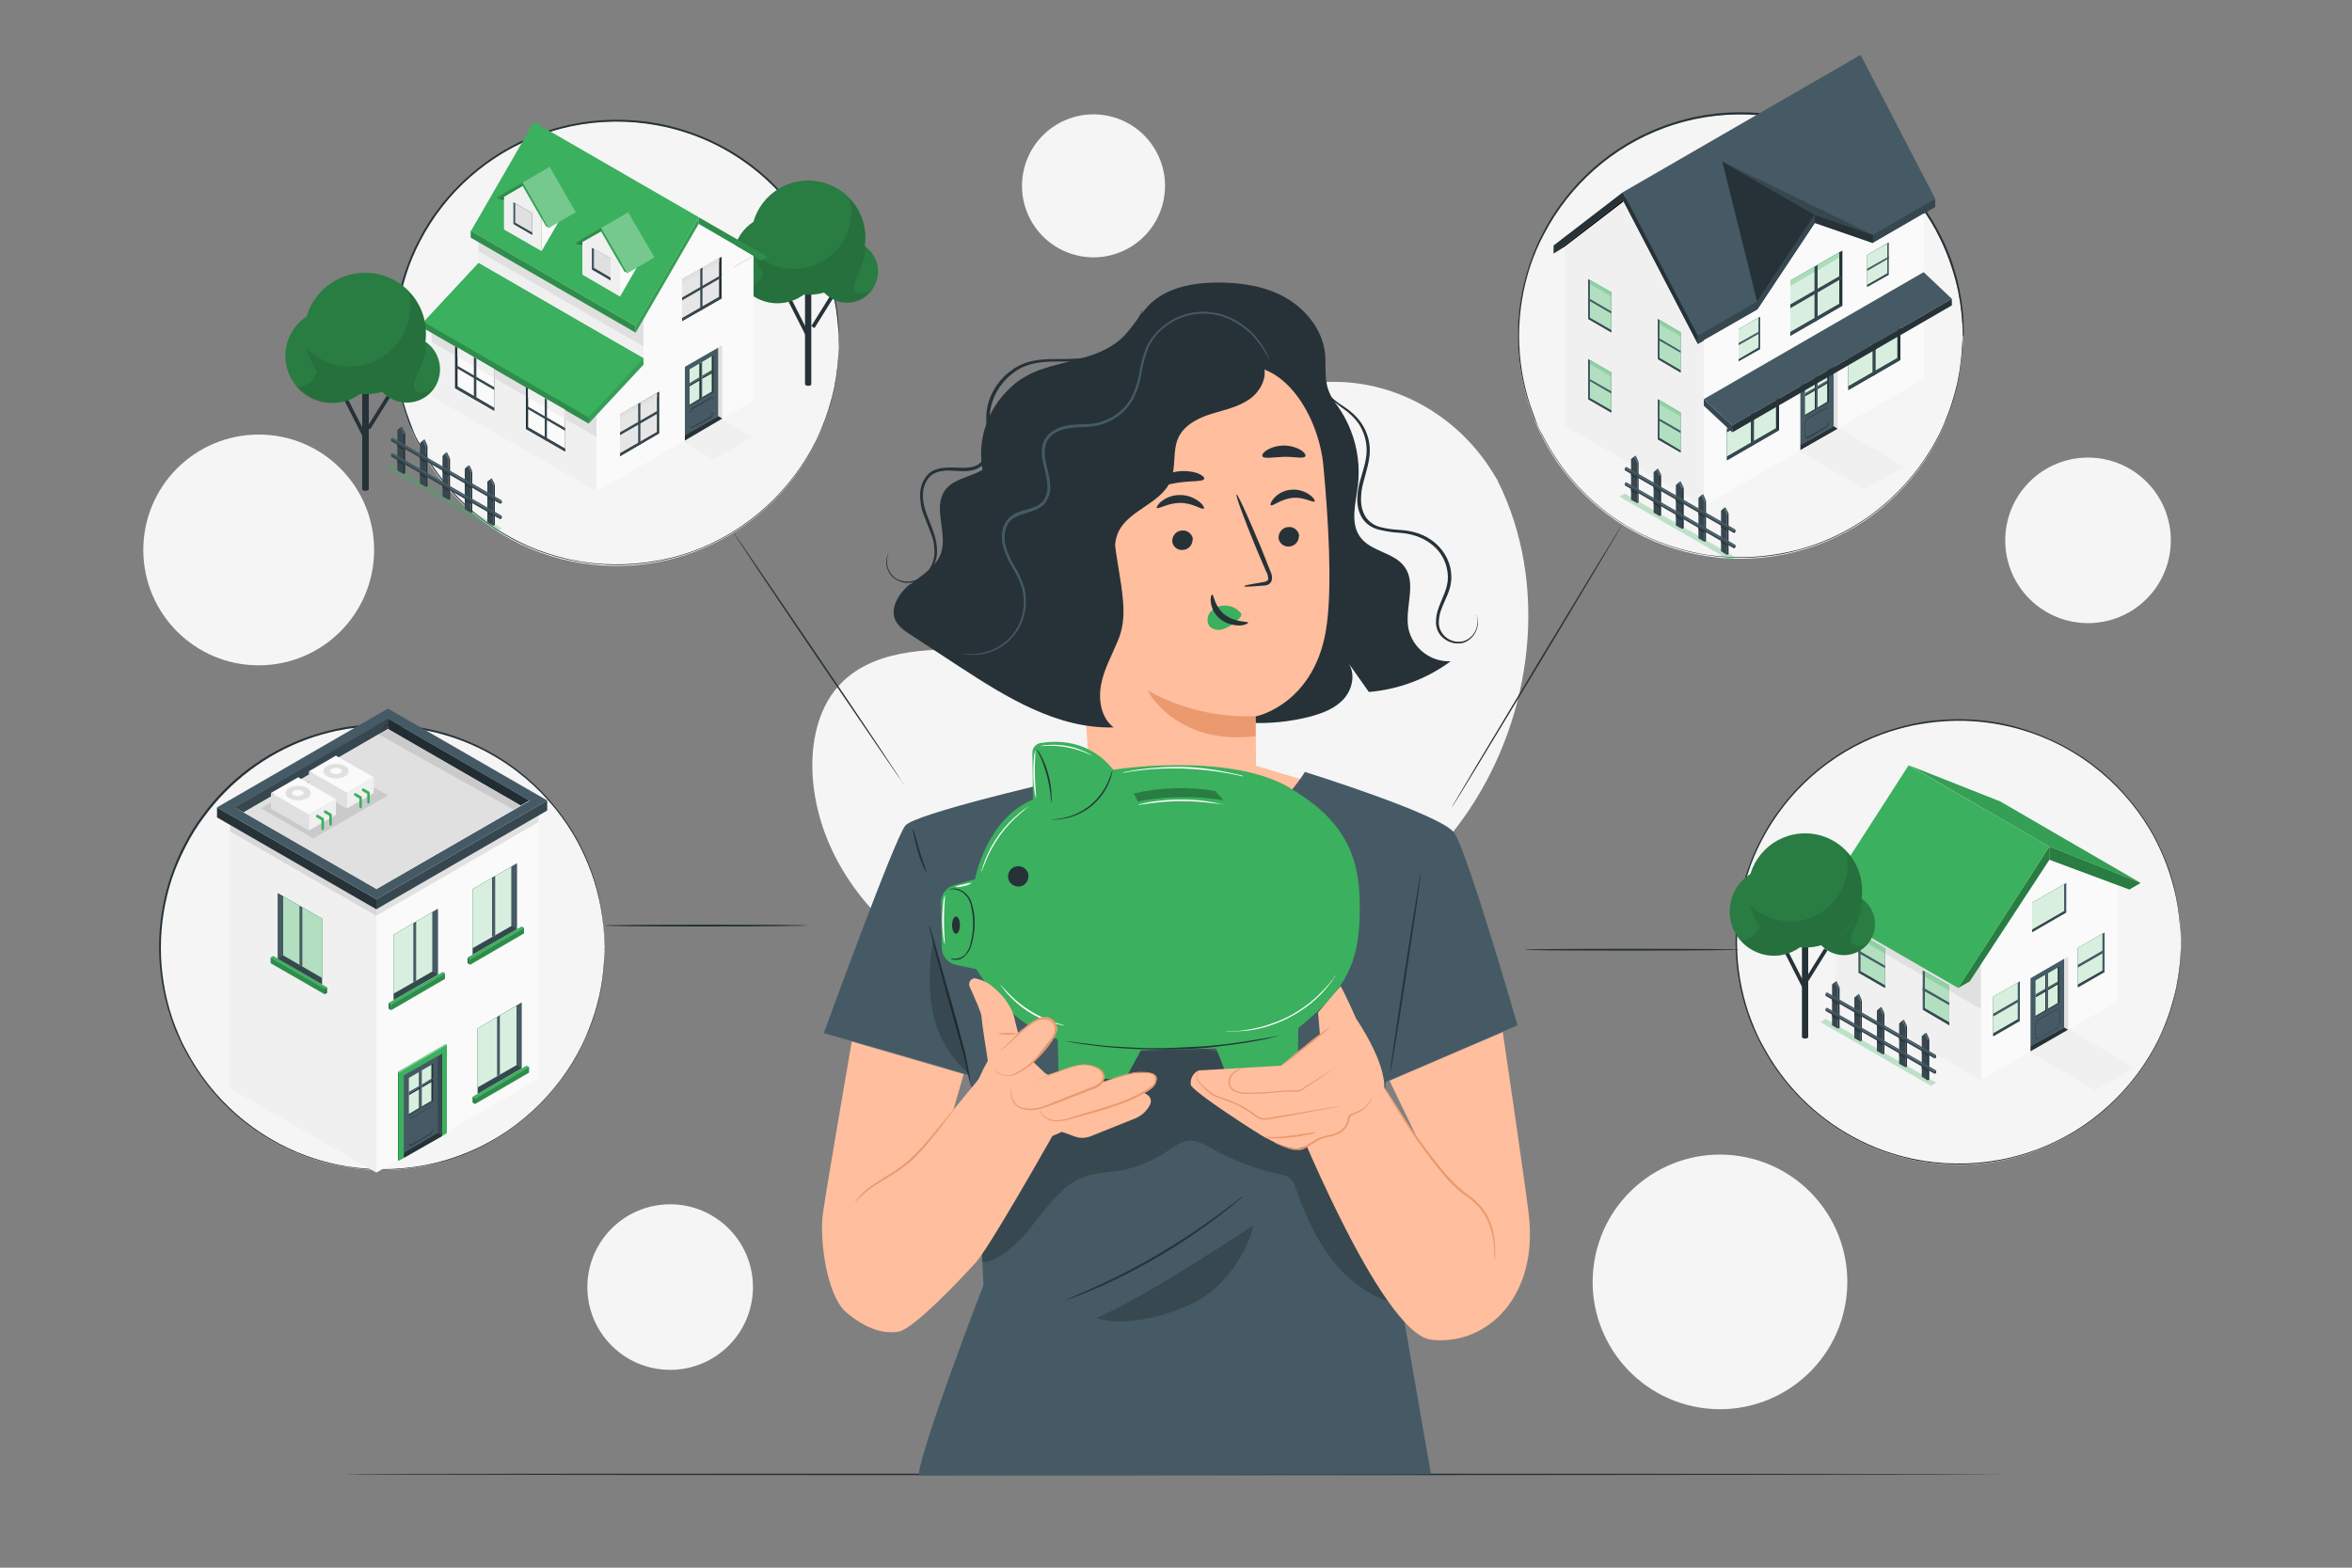 <?xml version="1.0" encoding="UTF-8"?>
<svg id="Calque_1" data-name="Calque 1" xmlns="http://www.w3.org/2000/svg" version="1.1" viewBox="0 0 750 500">
  <rect x="0" y="0" width="750" height="500" fill="#808080" stroke="none"/>
  <defs>
    <style>
      .cls-1 {
        fill: #f5f5f5;
      }

      .cls-1, .cls-2, .cls-3, .cls-4, .cls-5, .cls-6, .cls-7, .cls-8, .cls-9, .cls-10, .cls-11, .cls-12, .cls-13, .cls-14, .cls-15, .cls-16, .cls-17, .cls-18, .cls-19, .cls-20, .cls-21, .cls-22, .cls-23, .cls-24, .cls-25 {
        stroke-width: 0px;
      }

      .cls-2 {
        fill: #37474f;
      }

      .cls-3 {
        fill: none;
      }

      .cls-4 {
        opacity: .2;
      }

      .cls-4, .cls-10, .cls-11, .cls-12, .cls-15, .cls-16, .cls-17, .cls-19, .cls-20, .cls-22, .cls-25 {
        isolation: isolate;
      }

      .cls-4, .cls-12, .cls-13, .cls-15, .cls-16, .cls-19, .cls-20, .cls-25 {
        fill: #000;
      }

      .cls-5 {
        fill: #455a64;
      }

      .cls-6 {
        fill: #263238;
      }

      .cls-7 {
        fill: #ffbe9d;
      }

      .cls-8 {
        fill: #fafafa;
      }

      .cls-9 {
        fill: #e0e0e0;
      }

      .cls-10 {
        opacity: .6;
      }

      .cls-10, .cls-11, .cls-21, .cls-22 {
        fill: #fff;
      }

      .cls-11 {
        opacity: .8;
      }

      .cls-12 {
        opacity: .1;
      }

      .cls-14 {
        fill: #f0f0f0;
      }

      .cls-15, .cls-26, .cls-17, .cls-22 {
        opacity: .3;
      }

      .cls-16 {
        opacity: .4;
      }

      .cls-27, .cls-25 {
        opacity: .2;
      }

      .cls-17, .cls-18 {
        fill: #3bb05e;
      }

      .cls-19 {
        opacity: .2;
      }

      .cls-20 {
        opacity: .3;
      }

      .cls-23 {
        fill: #e6e6e6;
      }

      .cls-24 {
        fill: #eb996e;
      }
    </style>
  </defs>
  <g id="freepik--background-simple--inject-25">
    <path class="cls-1" d="M477.6,153.3l-1.4-2.3c-11.6-19-32.5-30.5-54.5-29.1-2.8.2-5.7.6-8.4,1.2-20,4.3-37.5,19.4-44.7,38.8-4.2,11.4-5.4,24.6-13.5,33.6-10.5,11.8-28.3,12.1-44,11.7s-33.5,0-43.9,11.8c-6.5,7.4-8.6,18-8.1,27.9,1.4,26.3,19.7,49.8,43,61.4s50.7,12.7,76.2,7.6c35.7-7.2,69.6-27,90.1-57.5s25.6-72.1,9.2-105Z"/>
    <circle class="cls-1" cx="665.8" cy="172.3" r="26.4" transform="translate(73.2 521.3) rotate(-45)"/>
    <circle class="cls-1" cx="548.7" cy="409" r="40.6" transform="translate(57 885.1) rotate(-80.8)"/>
    <circle class="cls-1" cx="213.7" cy="410.5" r="26.4"/>
    <circle class="cls-1" cx="348.6" cy="59.3" r="22.8" transform="translate(212.5 385.6) rotate(-77)"/>
    <circle class="cls-1" cx="82.5" cy="175.4" r="36.8"/>
  </g>
  <g id="freepik--Table--inject-25">
    <path class="cls-6" d="M640.2,470.2c0,.1-118.7.3-265.1.3s-265.2-.1-265.2-.3,118.7-.2,265.2-.2,265.2.1,265.2.2Z"/>
  </g>
  <g id="freepik--Character--inject-25">
    <path class="cls-6" d="M420.9,123.2c9,8,13.5,19.8,12.1,31.7-.7,5.7-2.6,12.1.9,16.6s10.7,4.7,14,9.3c3.9,5.4,0,13,1.2,19.6,1.3,6.3,7.1,10.8,13.5,10.5-7.6,5.6-16.6,9-26.1,9.8l-6.7-9.5c2.5,3.4,1.6,8.4-1.2,11.6s-6.9,4.7-11,5.8c-19.8,5-40.8.6-56.8-12.1"/>
    <path class="cls-6" d="M311.2,168.3c1.6-4.3,4.2-8.2,5.4-12.7,2.5-9.6-1.6-20.7,3.5-29.1,3.6-6,10.9-8.7,17.7-10.4s14.1-3.2,19.4-7.8c3.9-3.4,6.2-8.3,10-11.8,5.5-4.9,13.3-6.3,20.6-6.4,7.6,0,15.3,1,21.9,4.7s11.9,10.2,12.8,17.7c.4,3.7-.2,7.4.8,11,1.1,3.9,4,7,5.6,10.7,3.5,8.1,1,17.6-6,23l-55,64.3c-11.1,3.6-37.1-2.7-45.1-11.1s-15.7-31.1-11.6-42Z"/>
    <path class="cls-7" d="M422,148.6c-1.4-15.3-12-33.8-27.2-31.7l-47.3,13.4c-4.6.6-8,4.7-7.8,9.3l8.3,114.6h-.3c0,0,11.7,32.2,42.9,21.5,6.2-2.1,8.9-9,9.9-16.1v-18.1c0-9.3-.2-13.1-.2-13s19.5-3.8,22.8-29.4c1.7-12.7.5-33.5-1.1-50.5Z"/>
    <path class="cls-6" d="M380.3,172c0,1.8-1.3,3.3-3.1,3.4-1.7.2-3.3-1.1-3.4-2.8,0,0,0,0,0,0,0-1.8,1.3-3.3,3.1-3.4,1.7-.2,3.3,1.1,3.5,2.8,0,0,0,0,0,0Z"/>
    <path class="cls-6" d="M414.2,170.9c0,1.8-1.3,3.3-3.1,3.4-1.7.2-3.3-1.1-3.4-2.8,0,0,0,0,0,0,0-1.8,1.3-3.3,3.1-3.4,1.7-.2,3.3,1.1,3.5,2.8,0,0,0,0,0,0Z"/>
    <path class="cls-6" d="M419.2,159.9c-.4.6-3.3-1.5-7.1-1.1s-6.4,2.9-6.9,2.3c-.2-.2.1-1.2,1.2-2.4,1.5-1.5,3.4-2.4,5.4-2.5,2-.2,4.1.4,5.8,1.6,1.3.9,1.8,1.9,1.6,2.1Z"/>
    <path class="cls-6" d="M383.8,162.2c-.5.5-3.4-1.8-7.4-1.8s-7.1,2.1-7.5,1.6c-.2-.2.3-1.2,1.6-2.2,1.7-1.3,3.8-2,6-1.9,2.2,0,4.2.8,5.9,2.1,1.3,1,1.7,2,1.5,2.2Z"/>
    <path class="cls-6" d="M396.8,186.9c0-.2,2.2-.6,5.7-1.2.9-.1,1.7-.3,1.9-.9,0-.9-.2-1.9-.7-2.6-.9-2.1-1.9-4.4-2.9-6.8-4-9.6-6.9-17.6-6.5-17.7s3.9,7.5,7.9,17.2l2.7,6.8c.4,1,1,2.1.6,3.5-.2.6-.8,1.2-1.4,1.4-.5.1-1,.2-1.5.2-3.6.3-5.8.4-5.8.2Z"/>
    <path class="cls-24" d="M400.3,228.4c-12,.5-23.9-2.3-34.4-8.2,0,0,9.1,17.7,34.5,14.6v-6.4Z"/>
    <path class="cls-18" d="M395.5,195.4c-1.4-1.7-3.6-2.5-5.8-2.2-1.6.2-3,1-3.9,2.2-.9,1.2-1,2.9-.2,4.2,1,1.3,3,1.6,4.6,1,1.6-.6,3.2-1.6,4.4-2.8.4-.3.7-.7,1-1.1.3-.4.3-.9,0-1.3"/>
    <path class="cls-6" d="M386.5,189.6c.6,0,.7,3.8,4,6.4s7.4,2.1,7.5,2.6c0,.2-.9.8-2.6.9-2.2,0-4.4-.6-6.2-2-1.7-1.3-2.8-3.2-3.1-5.4-.2-1.6.2-2.5.5-2.5Z"/>
    <path class="cls-6" d="M384,152.7c-.3,1-3.9.6-8,1.2s-7.4,1.8-8,1c-.3-.4.3-1.3,1.6-2.3,3.6-2.4,8.1-3,12.2-1.7,1.5.6,2.3,1.3,2.2,1.7Z"/>
    <path class="cls-6" d="M416.2,145.6c-.7.8-3.5,0-6.8.1s-6.1.7-6.8-.1c-.3-.4.1-1.2,1.3-2,1.7-1,3.6-1.5,5.5-1.5,1.9,0,3.8.5,5.5,1.5,1.2.8,1.6,1.6,1.3,2Z"/>
    <path class="cls-6" d="M337.1,133.3c2.5-3.5,6.8-5.1,10.9-6.5,17.7-5.8,36-9.6,54.5-11.1,2.1,3.9-.3,8.9-3.9,11.5-3.6,2.6-8.1,3.5-12.3,4.8s-8.6,3.5-10.5,7.5c-2,4.2-.7,9.5-2.5,13.8-3.1,7.5-13.9,9.4-16.9,16.9-2.3,5.7.7,12,1.2,18.1,1.1,12-7.8,22.7-19.8,23.8-.9,0-1.9.1-2.8,0-.2-21.9-.4-43.8-.6-65.7,0-4.6,0-9.5,2.6-13.2Z"/>
    <path class="cls-6" d="M290.4,186.3c3.6-2.9,8-5.4,9.6-9.7,2.3-6.3-2.5-14.2,1.1-19.9,3.3-5.2,12.2-4.5,15.3-9.8,2.4-4.2,0-8.1,1.1-11.8s6.5-6.7,10.3-6.1l27.7,44.7c2.1,14.6,4.5,22.5.9,30.8-1.9,4.6-4.4,9-5.3,13.9s0,10.5,4,13.6c-17.9.5-34.2-9.6-49.2-19.4l-15.9-10.4c-1.7-1-3.2-2.3-4.3-4-2.2-4.1.9-9,4.5-11.9Z"/>
    <path class="cls-5" d="M305.8,208.2c.6.2,1.2.4,1.9.5,1.8.3,3.7.2,5.6-.1,2.9-.5,5.7-1.9,8-3.8,3-2.6,5-6.2,5.6-10.2.4-2.3.3-4.6-.2-6.9-.7-2.4-1.7-4.7-3-6.8-1.4-2.2-2.4-4.5-3.1-7-.5-2.5-.4-5.5,1.3-7.5s4.8-2.5,7.6-3.5c1.5-.5,2.9-1.4,3.9-2.6.9-1.4,1.5-3,1.5-4.6.1-3.3-1.1-6.3-1.6-9.4-.3-1.5-.2-3.1.2-4.6.5-1.5,1.4-2.7,2.8-3.5,2.7-1.7,6-1.9,9.1-2,3.2,0,6.5-.7,9.3-2.3,2.8-1.5,5-3.8,6.6-6.5,1.3-2.6,2.3-5.5,2.7-8.4.4-2.7,1.2-5.4,2.1-7.9,1-2.3,2.6-4.4,4.5-6.1,6.5-5.8,16.1-6.6,23.5-2.1,2.5,1.5,4.8,3.3,6.6,5.6,1.6,1.9,2.9,4,4,6.3,0-.2,0-.3-.1-.5-.1-.3-.3-.8-.5-1.3-.8-1.7-1.8-3.3-2.9-4.7-1.8-2.3-4.1-4.3-6.6-5.8-3.4-2.1-7.3-3.1-11.2-3.1-4.8.1-9.5,1.9-13.1,5.1-2,1.8-3.7,3.9-4.8,6.4-1,2.6-1.8,5.3-2.2,8.1-.5,2.8-1.4,5.6-2.7,8.1-1.5,2.6-3.7,4.7-6.3,6.1-2.7,1.4-5.8,2.2-8.9,2.1-3.1.1-6.7.2-9.6,2.1-1.5.9-2.6,2.3-3.2,4-.5,1.6-.5,3.3-.2,5,.5,3.2,1.7,6.2,1.6,9.2,0,1.4-.4,2.8-1.2,4-.9,1.1-2.1,1.9-3.5,2.3-1.4.5-2.8.8-4.2,1.3-1.5.5-2.8,1.3-3.8,2.5-2,2.4-2.1,5.7-1.5,8.3.7,2.6,1.8,5,3.2,7.3,1.3,2,2.3,4.2,3,6.6.5,2.1.6,4.4.3,6.6-.5,3.8-2.4,7.3-5.3,9.9-2.2,1.9-4.8,3.2-7.6,3.8-2.4.5-4.9.6-7.4.1Z"/>
    <path class="cls-6" d="M283.5,176.3c-.3.4-.5.9-.7,1.4-.4,1.5-.2,3.1.5,4.5.5,1,1.2,1.9,2.2,2.5,1.1.7,2.4,1.2,3.8,1.2,3.3,0,6.4-1.7,8-4.6.9-1.6,1.5-3.5,1.5-5.3,0-2-.3-4-1-5.9-1.2-3.9-3.6-7.8-3.5-12.3,0-2.2.8-4.4,2.4-6,1.7-1.5,4.1-1.8,6.6-1.7s5.1.5,7.8-.4c1.3-.5,2.5-1.4,3.3-2.5.8-1.2,1.3-2.5,1.5-3.9.5-2.8,0-5.4-.2-8-.3-2.5,0-5,.8-7.3,1.5-4.5,4.7-8.2,8.8-10.5,4-2.1,8.5-2.2,12.5-2.2s8,0,11.4-1.2c3-1,5.8-2.6,8.2-4.6,1.8-1.6,3.4-3.4,4.6-5.4,1.1-1.7,1.9-3.6,2.4-5.6-.8,1.9-1.7,3.6-2.7,5.3-1.3,2-2.9,3.7-4.7,5.2-2.4,2-5.1,3.5-8.1,4.4-3.3,1.1-7.1,1.1-11.2,1.1s-8.7,0-12.9,2.2c-4.4,2.3-7.8,6.3-9.4,11-.8,2.5-1.1,5.1-.8,7.7.2,2.6.7,5.2.3,7.7s-1.8,4.8-4.1,5.6-4.9.4-7.4.4-5.3.2-7.3,2c-1.8,1.8-2.7,4.2-2.7,6.8,0,2.3.4,4.6,1.3,6.7.8,2.1,1.6,4,2.3,5.9.7,1.8,1,3.7,1,5.6,0,1.8-.5,3.5-1.4,5-1.5,2.7-4.3,4.4-7.4,4.4-1.2,0-2.4-.4-3.5-1-2.1-1.4-3.2-4-2.8-6.5.2-1,.5-1.4.5-1.5Z"/>
    <path class="cls-6" d="M470.9,196.2c.4,1.5.3,3.2-.3,4.7-.7,1.7-2.1,3-3.9,3.6-2.4.6-4.9-.2-6.5-2.1-.9-1.1-1.4-2.4-1.4-3.8,0-1.5.3-3.1.9-4.5,1.1-3,3.2-6.2,3.1-10.1,0-4.1-1.9-7.9-4.9-10.6-1.6-1.4-3.4-2.5-5.4-3.2-2-.7-4.2-1.1-6.3-1.2-2.1-.1-4.1-.4-6.1-.9-1.9-.5-3.5-1.6-4.6-3.2-1-1.6-1.5-3.5-1.5-5.4,0-1.9.2-3.7.7-5.5.9-3.5,2.1-6.9,2.1-10.4,0-3.1-1-6.2-2.8-8.8-1.5-2.1-3.4-3.8-5.6-5.2-1.6-1-3.1-2.2-4.5-3.4-1.2-1.1-2.1-2.4-2.7-3.9,0,0,0,.1,0,.3,0,.3.2.6.3.9.5,1.1,1.2,2.1,2.1,3,1.4,1.3,2.9,2.5,4.4,3.6,2.1,1.4,3.9,3.1,5.3,5.1,1.6,2.5,2.5,5.4,2.5,8.4,0,3.2-1.2,6.5-2.2,10.1-.5,1.9-.8,3.8-.8,5.7,0,2.1.5,4.1,1.6,5.9,1.2,1.8,3.1,3.1,5.2,3.6,2.1.5,4.2.9,6.3,1,2.1.1,4.1.5,6.1,1.2,1.9.7,3.6,1.7,5.1,3,2.9,2.5,4.5,6,4.6,9.8.1,3.6-1.8,6.7-2.9,9.8-.6,1.5-.9,3.2-.9,4.8,0,1.6.6,3.1,1.6,4.3,1.8,2,4.6,2.9,7.2,2.2,3.1-1.1,5-4.3,4.5-7.6,0-.4-.2-.8-.4-1.2Z"/>
    <path class="cls-6" d="M331.3,123.5c-1.7,5.7-6.7,9.6-10,14.5-4.6,6.9-5.7,15.6-5.8,24,.2-3.9-1.3-7.7-2.1-11.6-2.8-14.2,5.4-28.3,19.2-32.7"/>
    <path class="cls-7" d="M342.2,247.1c3.4-.9-16.6,6.7-17,6.8l17.8,29,69,14.7,26-42.2-52.5-15.6-43.3,7.3Z"/>
    <path class="cls-5" d="M441.8,345.1l42.1-18.1s-16-55.5-20.2-61.4-47.6-19.4-47.6-19.4c0,0-15,25-40.7,26.7s-35.4-1-40.4-23.3c0,0-43,9.9-46.3,13.7s-26,66.2-26,66.2c0,0,44.6,12.6,46.3,13.5s4.6,66.9,4.6,66.9c0,0-19.9,51.5-20.7,60.7l163.4-.4-16.9-97.3,2.5-27.8Z"/>
    <path class="cls-6" d="M296.3,295.1c.3.7.5,1.3.7,2,.4,1.4,1,3.2,1.6,5.5,1.3,4.6,3.1,11,5.1,18.1,1,3.5,1.9,6.9,2.7,10,.4,1.5.8,3,1.2,4.4s.6,2.7.8,3.9c.5,2.4.8,4.3,1,5.6.1.7.2,1.4.3,2.1,0-.2-.1-.3-.2-.5,0-.4-.2-.9-.4-1.5-.3-1.4-.7-3.3-1.2-5.6-.3-1.2-.5-2.5-.9-3.8s-.8-2.8-1.2-4.3c-.9-3.1-1.8-6.4-2.8-10-2-7.1-3.7-13.5-4.9-18.1l-1.4-5.5c-.2-.7-.4-1.4-.4-2.1Z"/>
    <path class="cls-6" d="M396.1,381.8c-.1.2-.3.3-.5.5l-1.5,1.2c-1.3,1.1-3.1,2.6-5.5,4.4-12.3,9.4-25.8,17.3-40,23.4-2.7,1.2-5,2.1-6.5,2.6l-1.8.6c-.2,0-.4.2-.6.2.2-.1.4-.2.6-.3.5-.2,1-.5,1.8-.8,1.5-.6,3.7-1.6,6.4-2.8,14.1-6.3,27.5-14.2,40-23.4,2.4-1.8,4.3-3.2,5.6-4.2l1.5-1.2c.2-.1.3-.3.5-.4Z"/>
    <g class="cls-27">
      <path class="cls-13" d="M429.2,359.7c-8-9.5-19.1-15.7-30.5-20.4-11.6-4.8-24.3-8.1-36.6-5.7-11.4,2.2-21.1,9.1-30.5,15.9-3.1,2.2-6.2,4.5-8.4,7.5-2.5,3.3-3.8,7.2-5,11.1-3.2,10.1-2.9,21.9-5.1,32.3v1.9c2.2.6,3.2-.4,5.2-1.4,11.7-6.4,16.5-23,29.4-26.2,2.4-.5,4.8-.8,7.2-1,6.2-.8,12.2-3.1,17.4-6.6,2.1-1.4,4.3-3.1,6.8-3.3s5.2,1.3,7.5,2.6c6.8,3.8,14.2,6.6,21.8,8.2,1,.1,2,.5,2.9,1.1,1,.9,1.6,2.1,1.9,3.4,2.9,8.2,6.5,16.3,11.9,23.1s12.9,12.2,21.4,14c-1.7-19.9-4.5-41.1-17.4-56.4Z"/>
    </g>
    <g class="cls-27">
      <path class="cls-13" d="M349.6,420.4c9,3.1,24.1-1,32.4-5.6s15.6-14.7,17.7-24c-14.1,9.1-34.7,22.8-50.1,29.6Z"/>
    </g>
    <g class="cls-27">
      <path class="cls-13" d="M303,319.2c-2-6.1-3.4-12.5-5.3-18.6h-.2c-1.4,7.4-1.4,15.1,0,22.5,1.6,7.5,5.5,14.2,11.3,19.2-1.4-7.8-3.3-15.5-5.8-23.1Z"/>
    </g>
    <path class="cls-6" d="M295.5,278.6c-1.2-2.2-2.1-4.5-2.8-6.9-1.2-4-1.7-7.3-1.5-7.3s.9,3.2,2.1,7.1,2.4,7,2.2,7.1Z"/>
    <path class="cls-6" d="M453.1,278.1c.2,0-1.9,14.4-4.6,32.1s-5,32-5.2,32,1.9-14.4,4.6-32.1,5.1-32,5.2-32Z"/>
    <path class="cls-18" d="M411.2,251.2c-19.7-11.5-56.2-5.7-56.2-5.7-7.9-9.9-18.5-9.3-23.3-8.5-1.4.3-2.5,1.5-2.5,3l.2,15c-15,6.2-18.5,25.4-18.5,25.4l-6.7,1.9c-2.4.7-4.1,2.9-4.1,5.5l.2,14.5c0,2.6,1.9,4.8,4.4,5.4l6.6,1.4c7.9,12.3,15.6,18.9,26,22.4l.3,12.9,21.3-.4,4.9-9,24-.6,3.9,9.8,22.1-1.1.2-15.2c15.2-12.4,19.3-20.3,19.6-36.8s-3.5-28.8-22.5-39.9Z"/>
    <path class="cls-6" d="M323.4,276.5c-1.6.7-2.4,2.7-1.7,4.3s2.7,2.4,4.3,1.7c1.6-.7,2.4-2.7,1.7-4.3-.6-1.4-2.1-2.1-3.5-1.9"/>
    <path class="cls-6" d="M335.3,256.1c-.2-.9-.3-1.8-.3-2.6-.5-4.2-1.6-8.4-3.3-12.2-.4-.8-.8-1.6-1.1-2.4.6.7,1,1.4,1.4,2.2,1,1.9,1.8,3.9,2.3,6,.6,2.1.9,4.2,1,6.4.1.9,0,1.8,0,2.7Z"/>
    <g class="cls-26">
      <path class="cls-13" d="M361.5,253.1l1.4,2.5c9-1.7,18.2-1.8,27.2-.4l-2.6-2.9c-8.6-1.5-17.5-1.2-26,.8Z"/>
    </g>
    <path class="cls-6" d="M306.1,295c0,1.5-.5,2.7-1.2,2.8s-1.3-1.2-1.3-2.7.5-2.7,1.2-2.8,1.3,1.2,1.3,2.7Z"/>
    <path class="cls-6" d="M303.3,305.6c.4.1.8.2,1.2.2,1.1,0,2.2-.4,3-1.1.5-.5,1-1.2,1.3-1.8.4-.8.6-1.6.8-2.5.5-2,.7-4,.7-6,0-2-.3-4-.8-6-.4-1.6-1.4-3-2.8-3.9-.9-.6-2-.9-3.1-.9-.8,0-1.2.2-1.2.2s0,0,.3-.2c.3-.1.6-.2.9-.2,1.2-.1,2.3.1,3.3.8,1.5.9,2.6,2.4,3,4,.6,2,.9,4.1.9,6.1,0,2.1-.3,4.2-.8,6.2-.2.9-.5,1.8-.9,2.6-.4.7-.9,1.3-1.5,1.9-.5.5-1.1.8-1.7,1-.5.1-1,.2-1.5.1-.3,0-.6-.1-.9-.2-.2-.1-.3-.2-.3-.2Z"/>
    <path class="cls-6" d="M408,330.3c-.2,0-.4.1-.7.2l-1.9.5c-1.7.4-4.2.9-7.2,1.4s-6.7,1-10.8,1.5-8.6.7-13.3.8-9.2,0-13.3-.2-7.8-.5-10.9-.9-5.6-.7-7.3-1l-2-.4c-.2,0-.4,0-.6-.1.2,0,.5,0,.7,0l2,.3c1.7.2,4.2.5,7.3.9s6.8.6,10.8.8,8.6.3,13.3.1,9.2-.4,13.3-.8,7.7-.9,10.8-1.4,5.5-.9,7.2-1.2l2-.4c.2,0,.4-.1.6-.1Z"/>
    <path class="cls-6" d="M354.7,245.5c0,.4,0,.7-.1,1.1-.2,1-.5,1.9-.9,2.8-2.5,6.2-8,10.6-14.5,11.7-1,.2-1.9.3-2.9.3-.4,0-.7,0-1.1,0,0-.1,1.5,0,3.9-.5,6.3-1.3,11.6-5.6,14.2-11.5,1-2.2,1.3-3.7,1.4-3.7Z"/>
    <path class="cls-21" d="M328.3,257c0,0-1.2.9-3,2.5-4.8,4.1-8.5,9.2-10.9,15-.9,2.2-1.4,3.6-1.4,3.6,0-.3,0-.7.2-1,.2-.7.5-1.6.9-2.7,2.3-5.9,6.1-11.1,11-15.1.7-.6,1.5-1.2,2.3-1.7.3-.2.6-.4.9-.5Z"/>
    <path class="cls-21" d="M304.5,282.9c.8-.4,1.7-.7,2.7-.8.9-.3,1.8-.5,2.7-.5-.8.5-1.7.9-2.6,1-.9.3-1.9.4-2.8.3Z"/>
    <path class="cls-21" d="M301.3,301.2c-.3-.7-.4-1.5-.5-2.3-.5-3.7-.5-7.4,0-11.1,0-.8.2-1.5.5-2.3.2,0-.3,3.5-.3,7.9s.4,7.8.3,7.8Z"/>
    <path class="cls-21" d="M330.1,239.3c.2,0-.2,3.4-.1,7.7s.5,7.6.4,7.6c-.3-.7-.4-1.5-.5-2.2-.3-1.8-.4-3.6-.4-5.4,0-1.8,0-3.6.2-5.4,0-.8.2-1.5.4-2.2Z"/>
    <path class="cls-21" d="M348.6,241.2c-5.2-2.7-11-3.8-16.9-3.2.8-.3,1.7-.4,2.5-.4,4.2-.3,8.4.5,12.1,2.3.8.3,1.5.8,2.2,1.3Z"/>
    <path class="cls-21" d="M390.2,256.6c0,0-1.5-.2-4-.5-6.4-.8-12.9-.8-19.3.1-2.5.3-4,.6-4,.5.3-.2.7-.3,1-.3.7-.2,1.7-.4,2.9-.6,3.2-.5,6.4-.8,9.7-.8,3.2,0,6.5.2,9.7.8,1.2.2,2.2.4,2.9.6.4,0,.8.2,1.1.3Z"/>
    <path class="cls-21" d="M396.4,247.6c-.5,0-1-.1-1.5-.3-1-.2-2.4-.5-4.1-.8-4.5-.8-9.1-1.2-13.7-1.4-4.6-.1-9.2,0-13.7.6-1.8.2-3.2.4-4.1.6-.5.1-1,.2-1.5.2.5-.2,1-.3,1.5-.4,1-.2,2.4-.5,4.1-.7,4.6-.6,9.2-.9,13.8-.8,4.6.1,9.2.7,13.7,1.6,1.7.4,3.1.7,4.1.9.5.1,1,.3,1.5.4Z"/>
    <path class="cls-21" d="M339.7,327.1c-.3,0-.7,0-1-.1-.9-.2-1.8-.4-2.6-.6-5.8-1.7-10.9-5-14.9-9.5-.6-.7-1.2-1.4-1.7-2.1-.2-.3-.4-.5-.5-.8,0,0,.9,1.1,2.5,2.7,4.1,4.3,9.2,7.5,14.8,9.4,2.1.7,3.5,1,3.5,1.1Z"/>
    <path class="cls-21" d="M426.2,310.6c-.2.5-.5,1-.9,1.4-.3.6-.7,1.1-1.1,1.6-.5.6-1,1.3-1.6,2-.7.8-1.4,1.5-2.1,2.2-.8.8-1.7,1.6-2.7,2.4-4.3,3.4-9.2,5.9-14.5,7.4-1.1.3-2.3.6-3.5.8-1,.2-2.1.3-3.1.4-.9.1-1.8.1-2.6.1-.6,0-1.3,0-1.9,0-.6,0-1.1,0-1.6-.1.5,0,1.1,0,1.6,0,.5,0,1.2,0,1.9,0s1.6,0,2.5-.2c1-.1,2-.3,3-.5,1.1-.2,2.2-.5,3.4-.8,2.6-.8,5.1-1.7,7.5-2.9,2.4-1.2,4.7-2.7,6.8-4.3,1-.8,1.9-1.5,2.7-2.3s1.5-1.5,2.2-2.2,1.2-1.4,1.7-1.9c.4-.5.8-1,1.2-1.5.3-.5.6-.9,1-1.3Z"/>
    <path class="cls-7" d="M271.6,332.2s-8.1,46.9-9.2,54.9,1.1,26.2,7.6,31.6,12,6.8,16.6,6,19.1-16,24.6-22.1,32.9-55.4,32.9-55.4l-25.3-11.2-14.8,18,3.3-11.4-35.7-10.4Z"/>
    <path class="cls-24" d="M304.5,353.4c-.3.5-.6,1-1,1.4-.7,1-1.7,2.3-2.8,3.8s-2.7,3.5-4.4,5.5c-1.8,2.2-3.8,4.4-5.9,6.3-2.2,1.9-4.6,3.6-7.1,5-2.3,1.4-4.3,2.6-5.9,3.8-1.7,1.3-3.3,2.7-4.8,4.3,0,0,0-.1.2-.4.2-.3.5-.7.8-1,1-1.2,2.2-2.3,3.5-3.3,1.9-1.4,3.9-2.7,5.9-3.9,2.5-1.4,4.8-3.1,7-5,2.1-2,4-4,5.9-6.2,1.7-2,3.2-3.9,4.5-5.4l3-3.7c.3-.5.7-.9,1.2-1.3Z"/>
    <path class="cls-7" d="M324.5,329.5s7.9-6.6,10.4-4.7,2.6,3.7,1.6,5-7,8.9-7,8.9l4.4,4.2,7.9-2.6,3.4-.8s8.1.2,6.4,5.6c0,0,8.4-2.7,9.9-2.8,2.3-.2,8.1-.8,7.3,2.2-.6,1.9-2.1,3.4-4,4.1,0,0,3.7,1.2,1.5,4.5-1.2,1.9-3.1,3.3-5.3,4l-13.2,5.3c-1.6.6-3.4.7-5,.1l-4.2-1.5-8.2,3.6s-16.5-4.8-18.9-19.2l2.1-4.5,1.4-2.6s-2-12.3-2-14c0-1.2-2.4-6.5-3.8-9.6-.4-.9,0-2.1.9-2.5.3-.2.7-.2,1.1-.1,2.2.5,4.3,1.5,5.9,3.1,5.7,4.8,6.4,9.7,6.4,9.7l1.2,4.8"/>
    <path class="cls-24" d="M319,335s.5-.5,1.5-1.3,2.2-2.2,3.8-3.8c.9-.9,1.8-1.7,2.8-2.5,1.1-1,2.3-1.8,3.6-2.4.7-.4,1.5-.6,2.3-.6.4,0,.9,0,1.3.1.2,0,.4.1.6.2.2.1.4.2.6.3.4.3.7.6,1,1,.1.2.2.4.2.7l.2.6c.2.5.2.9.1,1.4-.1.4-.3.8-.4,1.3-.7,1.6-1.7,3-2.8,4.4-1,1.2-2.1,2.4-3.2,3.5-1.9,2-4.2,3.6-6.6,4.7-1.7.8-3.7.7-5.4,0-.5-.2-.9-.5-1.2-.9-.1-.1-.2-.3-.3-.4,1.8,1.8,4.5,2.2,6.7,1,2.4-1.2,4.5-2.8,6.3-4.7,1.1-1.1,2.2-2.3,3.1-3.5,1.1-1.3,2-2.7,2.7-4.2.2-.4.3-.8.4-1.2,0-.4,0-.8-.1-1.1l-.2-.6c0-.2,0-.4-.2-.5-.2-.3-.5-.6-.8-.8-.2-.1-.3-.2-.5-.3-.2,0-.3-.1-.5-.2-.4,0-.7-.1-1.1-.1-.7,0-1.5.2-2.1.5-1.3.6-2.5,1.4-3.5,2.3-1,.8-2,1.6-2.8,2.4-1.6,1.6-3,2.9-4,3.7-.5.4-.9.7-1.2.9s-.4.3-.4.3Z"/>
    <path class="cls-24" d="M324.7,329.7c-2.2.4-4.4.4-6.6,0,2.2-.4,4.4-.4,6.6,0Z"/>
    <path class="cls-24" d="M328.7,345.3c.2-.1.4-.2.6-.3l1.7-.7,6.4-2.6c1.5-.6,3-1.2,4.5-1.6,1.8-.6,3.6-.7,5.5-.5,1,.2,2,.5,2.9,1,1,.5,1.7,1.4,2,2.5,0,1.2-.5,2.3-1.4,3-.9.7-1.9,1.2-3,1.5l-11.6,4.5c-1.7.7-3.4,1.3-5.2,1.7-1.6.4-3.2.4-4.8,0-1.3-.3-2.5-1.2-3.2-2.3-.5-.9-.8-1.9-.8-2.9,0-.6,0-1.2,0-1.9,0-.2,0-.4,0-.6,0,0,0,.9.2,2.5.1,1,.4,1.9.9,2.7.7,1.1,1.8,1.9,3,2.1,1.5.3,3.1.3,4.6-.1,1.7-.4,3.5-1,5.1-1.8l11.6-4.6c1-.3,2-.8,2.8-1.4.8-.6,1.2-1.5,1.2-2.5-.2-.9-.8-1.7-1.7-2.1-.8-.5-1.7-.8-2.6-1-1.8-.3-3.6-.1-5.3.4-1.6.5-3.1,1-4.5,1.6l-6.4,2.4-1.8.6c-.2.1-.4.2-.6.3Z"/>
    <path class="cls-24" d="M351.7,345.2c.2-.1.4-.2.6-.3l1.6-.7c2-.8,4.1-1.5,6.2-1.9,1.5-.3,3-.5,4.5-.4.9,0,1.7.1,2.5.3.5.1.9.4,1.2.7.3.4.5.9.5,1.4,0,1-.5,2-1.3,2.6-.8.6-1.6,1.2-2.5,1.7-1.8,1-3.6,2-5.5,2.7-3.7,1.4-7.4,2.7-11.3,3.7l-5,1.4c-1.4.4-2.9.8-4.4,1.1-1.2.2-2.5.2-3.8-.1-.9-.3-1.8-.8-2.4-1.5-.4-.4-.7-1-.9-1.5,0-.2,0-.4,0-.6.2.8.6,1.4,1.1,2,.7.6,1.5,1.1,2.4,1.3,1.2.3,2.4.3,3.6,0,1.3-.2,2.8-.7,4.3-1.2l5-1.5c3.5-1,7.3-2.1,11.2-3.7,1.9-.8,3.7-1.7,5.5-2.7.8-.5,1.6-1,2.4-1.6.7-.5,1.1-1.3,1.1-2.2,0-.8-.5-1.5-1.3-1.7-.8-.2-1.6-.3-2.4-.3-1.5,0-3,0-4.4.3-2.1.4-4.2,1-6.2,1.8l-1.7.6c-.2,0-.4.1-.6.2Z"/>
    <path class="cls-7" d="M411.2,352.5s28.9,72.9,45.2,74.8c17.4,2,34.2-13.4,31.1-39.9-1.2-10.2-8.3-58.2-8.3-58.2l-36.1,15.5,9.6,19.9-14.2-22.2-27.1,10.1Z"/>
    <path class="cls-24" d="M476.6,401.6c0,0,0-.9-.1-2.6,0-2.4-.5-4.7-1.1-7-1-3.4-2.9-6.4-5.5-8.7-1.4-1.3-3.3-2.3-4.9-3.8-1.7-1.5-3.3-3.1-4.7-4.8-5-6-9.6-12.4-13.7-19.1-1.6-2.5-2.9-4.6-3.7-6.1l-1-1.7c-.1-.2-.2-.4-.3-.6.2.2.3.3.4.5l1.1,1.6,3.9,6c4.2,6.6,8.8,12.9,13.8,18.9,1.5,1.7,3,3.3,4.7,4.8,1.6,1.5,3.4,2.5,4.9,3.9,2.7,2.4,4.6,5.5,5.5,9,.6,2.3.9,4.7.9,7.1,0,.8,0,1.5,0,1.9,0,.2,0,.5,0,.7Z"/>
    <path class="cls-7" d="M427.5,314.5c1.5,2.6,5,10.5,5,10.5,0,0,9.4,13.5,8.9,22.3,0,1.7-5.5,5.2-5.5,5.2,0,0-17.1,12.9-21.3,13.7s-10.3-3.1-11-3.3-23.8-14.9-23.9-17c-.2-1.9.8-3.7,2.5-4.5l26.2-1.5,12.5-9.8-.6-7.2"/>
    <path class="cls-24" d="M426.2,340.3c-.4.4-.9.7-1.4,1l-4,2.7c-1.7,1.1-3.6,2.4-6,3.9-.7.3-1.4.4-2.1.3-.7,0-1.4,0-2.1,0-1.5,0-2.9.2-4.5.3-2.9.3-5.8.4-8.7.4-1.3,0-2.6-.3-3.8-.8-1.1-.5-1.8-1.6-1.9-2.8,0-1,.3-1.9.9-2.6.5-.5,1-1,1.6-1.3.4-.2.8-.4,1.2-.5.1,0,.3,0,.5,0,0,0-.6.2-1.5.8-.6.3-1.1.8-1.5,1.3-.5.7-.8,1.6-.8,2.4.1,1,.8,1.9,1.8,2.4,1.1.5,2.3.7,3.6.7,2.9,0,5.8-.1,8.6-.4,1.5-.1,3-.2,4.5-.3.7,0,1.5,0,2.1,0,.6,0,1.3,0,1.9-.2l6-3.8,4.1-2.5c.5-.3,1-.6,1.6-.9Z"/>
    <path class="cls-24" d="M427.1,352.9c-.2,0-.3.1-.5.1l-1.5.3-5.5,1-8.2,1.5-4.9.9c-.9.1-1.7.3-2.6.4-1,.1-1.9,0-2.8-.5-.8-.5-1.5-1-2.2-1.5s-1.4-1-2.2-1.4c-1.4-.9-2.8-1.6-4.4-2.2-1.4-.6-2.9-1-4.2-1.5-1.2-.5-2.3-1.2-3.3-2.1-.9-.8-1.7-1.6-2.3-2.3-.6-.6-1-1.4-1-2.2,0-.5.2-1.1.5-1.5.1-.1.3-.2.5-.3,0,0-.2,0-.4.4-.3.4-.4.9-.4,1.4,0,1.4,1.7,2.6,3.4,4.2,1,.8,2,1.5,3.2,2,1.3.5,2.7.9,4.2,1.5,1.5.6,3,1.4,4.5,2.2.7.5,1.5.9,2.2,1.4s1.4,1.1,2.2,1.5c1.5.9,3.3.3,5,0l4.9-.8,8.3-1.4,5.6-.9,1.5-.2c.2,0,.3,0,.5,0Z"/>
    <path class="cls-24" d="M419.9,361.1c-.8.3-1.6.6-2.4.7-1.9.4-3.9.8-5.9,1-2,.2-4,.3-6,.3-.9,0-1.7-.2-2.4-.7.8.2,1.6.3,2.4.3,1.5,0,3.6-.2,5.9-.5s4.4-.6,5.9-.8c.8-.2,1.6-.3,2.5-.3Z"/>
    <path class="cls-24" d="M437.4,349.8s0,.1,0,.4c0,.4-.2.7-.4,1.1-.7,1.2-1.7,2.3-2.9,3-.8.5-1.7.9-2.6,1.2-.5.2-.9.4-1,.8s-.2,1.1-.4,1.6c-.4,1.2-1.2,2.3-2.2,3.1-1.1.7-2.4,1.2-3.7,1.5-1.3.2-2.5.6-3.7,1.1-1,.6-2.1,1.3-3.1,1.9-.5.3-1,.6-1.5.9-.5.2-1.1.4-1.6.4-1,0-2,0-2.9-.3-1.3-.4-2.6-.9-3.9-1.5-.5-.2-.9-.4-1.4-.7.5.1,1,.3,1.4.5,1.3.5,2.6,1,3.9,1.3.9.2,1.8.3,2.8.2.5,0,1-.2,1.5-.4.5-.2.9-.6,1.4-.9,1-.6,2-1.3,3.1-1.9,1.2-.5,2.5-.9,3.8-1.1,1.2-.2,2.4-.7,3.5-1.4.9-.7,1.6-1.6,2-2.7.2-.5.2-1,.4-1.7.3-.6.8-1,1.4-1.1.9-.3,1.8-.7,2.6-1.1,1.2-.7,2.2-1.6,2.9-2.8.5-.8.6-1.4.7-1.3Z"/>
    <path class="cls-24" d="M424.1,327.6c.1.1-3.3,3-7.6,6.4s-7.9,6.1-8,6c2.4-2.3,4.9-4.4,7.6-6.4,2.5-2.2,5.2-4.2,8-6Z"/>
  </g>
  <circle class="cls-1" cx="624.6" cy="300.6" r="70.9"/>
  <path class="cls-6" d="M695.4,300.6s0-.4,0-1.1,0-1.9-.2-3.4c-.3-4.3-.9-8.6-2-12.8-1.7-6.6-4.3-13-7.8-18.9-4.7-7.8-10.8-14.6-18-20.1-8.8-6.7-19-11.2-29.8-13.2-6-1.1-12.1-1.5-18.2-1-3.2.2-6.3.7-9.5,1.3-3.2.7-6.4,1.6-9.5,2.7-16.7,6.1-30.4,18.2-38.6,33.9-1.7,3.3-3.2,6.7-4.3,10.2-4.8,14.5-4.8,30.1,0,44.6.6,1.8,1.3,3.5,2,5.2s1.5,3.4,2.4,5c1.7,3.2,3.6,6.3,5.8,9.3,8.3,11.3,19.7,19.8,32.8,24.6,3.1,1.1,6.2,2,9.5,2.7,9.1,1.9,18.5,2,27.7.3,10.8-2,21-6.5,29.8-13.2,7.2-5.5,13.3-12.3,18-20.1,1.9-3.2,3.6-6.5,4.9-10,1.2-2.9,2.1-5.9,2.9-8.9,1.1-4.2,1.7-8.5,2-12.8.1-1.5.1-2.6.2-3.4s0-1.1,0-1.1c0,0,0,1.6-.1,4.5-.4,7.5-2,14.8-4.8,21.8-1.4,3.5-3,6.8-4.9,10-4.7,7.8-10.8,14.7-18,20.2-16.5,12.5-37.5,17.2-57.8,13-3.2-.7-6.4-1.6-9.5-2.7-16.8-6.1-30.7-18.3-38.9-34.1-.9-1.6-1.6-3.3-2.4-5s-1.4-3.5-2-5.2c-4.9-14.6-4.9-30.3,0-44.9,1.2-3.5,2.6-7,4.4-10.3,1.7-3.3,3.6-6.4,5.8-9.3,8.3-11.3,19.9-20,33.1-24.8,3.1-1.1,6.3-2,9.5-2.7,3.1-.7,6.3-1.1,9.5-1.3,6.1-.5,12.3-.1,18.3,1,5.6,1.1,11.1,2.9,16.3,5.3,4.8,2.2,9.4,4.9,13.6,8.1,7.2,5.5,13.3,12.4,18,20.2,1.9,3.2,3.5,6.5,4.9,10,2.8,6.9,4.4,14.3,4.8,21.8.2,3,.1,4.5.1,4.5Z"/>
  <path class="cls-6" d="M554.6,302.9c0,.1-15.3.3-34.2.3s-34.2-.1-34.2-.3,15.3-.3,34.2-.3,34.2.1,34.2.3Z"/>
  <circle class="cls-1" cx="555" cy="107.3" r="70.9"/>
  <path class="cls-6" d="M625.9,107.3v-1.2c0-.8,0-1.9-.2-3.4-.3-4.3-.9-8.6-2-12.8-1.7-6.6-4.3-13-7.8-18.9-4.7-7.8-10.8-14.6-18-20.1-8.8-6.7-19-11.2-29.8-13.2-9.2-1.7-18.6-1.6-27.7.3-3.2.7-6.4,1.6-9.4,2.7-16.7,6.1-30.4,18.2-38.6,33.9-1.8,3.3-3.2,6.7-4.4,10.2-4.8,14.5-4.8,30.1,0,44.6.6,1.8,1.3,3.5,1.9,5.2s1.5,3.4,2.4,5c1.7,3.2,3.6,6.3,5.8,9.3,8.3,11.3,19.7,19.9,32.8,24.6,3.1,1.1,6.2,2,9.4,2.7,3.1.7,6.3,1.1,9.5,1.3,6.1.5,12.2.1,18.2-1,5.6-1,11.1-2.7,16.3-5.1,4.8-2.2,9.3-4.9,13.5-8.1,7.2-5.5,13.3-12.3,18-20.1,1.9-3.2,3.6-6.5,4.9-10,1.2-2.9,2.1-5.9,2.9-8.9,1.1-4.2,1.7-8.5,2-12.8.1-1.5.1-2.6.2-3.4s0-1.2,0-1.2c0,0,0,1.6,0,4.5-.3,4.3-.9,8.6-1.9,12.8-.8,3-1.7,6-2.9,8.9-1.4,3.5-3,6.8-4.9,10-4.7,7.8-10.8,14.7-18,20.2-4.2,3.2-8.7,6-13.5,8.2-5.2,2.4-10.7,4.1-16.3,5.2-6,1.1-12.2,1.5-18.3,1-3.2-.2-6.4-.7-9.5-1.3-3.2-.7-6.4-1.6-9.5-2.7-13.2-4.8-24.8-13.4-33.1-24.8-2.2-3-4.1-6.1-5.8-9.3-.9-1.6-1.6-3.3-2.4-5s-1.4-3.5-2-5.3c-4.9-14.6-4.9-30.3,0-44.9,1.2-3.5,2.6-7,4.4-10.3,1.7-3.3,3.6-6.4,5.8-9.3,8.3-11.3,19.8-20,33.1-24.8,3.1-1.1,6.3-2,9.5-2.7,9.2-1.9,18.6-2,27.9-.3,10.9,2,21.1,6.6,29.9,13.3,7.2,5.5,13.3,12.4,18,20.2,1.9,3.2,3.6,6.5,5,10,1.2,2.9,2.1,5.9,2.9,9,1,4.2,1.7,8.5,1.9,12.8.1,2.9.1,4.5.1,4.5Z"/>
  <g class="cls-26">
    <rect class="cls-21" x="519.9" y="105.5" width="11.8" height="11.8" transform="translate(-.4 1.8) rotate(-.2)"/>
  </g>
  <path class="cls-6" d="M517.3,167.3c.1,0-12,20.4-27,45.3s-27.3,45.1-27.4,45,12-20.4,27-45.3,27.3-45.1,27.4-45Z"/>
  <circle class="cls-1" cx="196.6" cy="109.6" r="70.9"/>
  <path class="cls-6" d="M267.5,109.6v-1.2c0-.8,0-1.9-.2-3.4-.3-4.3-.9-8.6-2-12.8-1.7-6.6-4.3-13-7.8-18.9-4.7-7.8-10.8-14.6-18-20.1-8.8-6.7-18.9-11.2-29.8-13.2-9.2-1.7-18.6-1.6-27.7.3-3.2.7-6.4,1.6-9.4,2.7-16.7,6.1-30.5,18.2-38.6,33.9-1.7,3.3-3.2,6.7-4.3,10.2-4.8,14.5-4.8,30.1,0,44.6.6,1.8,1.3,3.5,1.9,5.2s1.5,3.4,2.4,5c1.7,3.2,3.6,6.3,5.8,9.3,8.3,11.3,19.7,19.8,32.8,24.6,3.1,1.1,6.2,2,9.4,2.7,9.1,1.9,18.5,2,27.7.3,5.6-1,11.1-2.7,16.3-5.1,4.8-2.2,9.3-4.9,13.5-8.1,7.2-5.5,13.3-12.3,18-20.1,1.9-3.2,3.6-6.5,4.9-10,1.2-2.9,2.1-5.9,2.9-8.9,1.1-4.2,1.7-8.5,2-12.8.1-1.5.1-2.6.2-3.4s0-1.2,0-1.2c0,0,0,1.6-.1,4.5-.4,7.5-2,14.8-4.8,21.8-1.4,3.5-3,6.8-4.9,10-4.7,7.8-10.8,14.7-18,20.2-8.8,6.7-19,11.3-29.9,13.3-6,1.1-12.2,1.5-18.3,1-3.2-.2-6.4-.7-9.5-1.3-3.2-.7-6.4-1.6-9.5-2.7-13.2-4.8-24.8-13.4-33.1-24.8-2.2-3-4.1-6.1-5.8-9.3-.9-1.6-1.6-3.3-2.4-5s-1.4-3.5-2-5.3c-4.9-14.6-4.9-30.3,0-44.9,1.2-3.5,2.6-7,4.4-10.3,1.7-3.3,3.6-6.4,5.8-9.3,8.4-11.3,19.9-19.9,33.1-24.7,3.1-1.1,6.3-2,9.5-2.7,9.2-1.9,18.6-2,27.9-.3,10.9,2.1,21.1,6.6,29.9,13.3,7.2,5.5,13.3,12.4,18,20.2,1.9,3.2,3.5,6.5,4.9,10,2.8,6.9,4.4,14.3,4.8,21.8.1,3,.1,4.6.1,4.6Z"/>
  <path class="cls-21" d="M225.7,128.8c0,0-.4.1-.8,0s-.8-.2-.8-.3.4-.1.8,0,.8.2.8.3Z"/>
  <path class="cls-6" d="M288.1,250c-.1,0-12.3-17.8-27.3-39.9s-27-40.1-26.9-40.2,12.3,17.8,27.3,39.9c15,22.1,27,40.1,26.8,40.2Z"/>
  <circle class="cls-1" cx="121.9" cy="302.3" r="70.9"/>
  <path class="cls-6" d="M192.8,302.3s0-.4,0-1.1,0-1.9-.2-3.4c-.5-7.4-2.1-14.8-4.9-21.7-1.4-3.5-3-6.8-4.9-10-4.7-7.8-10.8-14.6-18-20.1-8.8-6.7-19-11.2-29.8-13.2-9.2-1.7-18.6-1.6-27.7.3-3.2.7-6.4,1.6-9.4,2.7-13.1,4.8-24.5,13.4-32.8,24.7-2.2,2.9-4.1,6-5.8,9.3-1.7,3.3-3.2,6.7-4.4,10.2-4.8,14.5-4.8,30.1,0,44.6.6,1.8,1.3,3.5,2,5.2s1.5,3.4,2.4,5c8.2,15.7,21.9,27.8,38.6,33.9,3.1,1.1,6.2,2,9.4,2.7,9.1,1.9,18.5,2,27.7.3,10.8-2,21-6.5,29.8-13.2,7.2-5.5,13.3-12.3,18-20.1,1.9-3.2,3.6-6.5,4.9-10,2.8-6.9,4.5-14.2,4.9-21.7.1-1.5.1-2.6.2-3.4s0-1.1,0-1.1c0,0,0,1.6-.1,4.5-.2,4.3-.9,8.6-1.9,12.8-.8,3-1.7,6-2.9,8.9-1.4,3.5-3,6.8-4.9,10-4.7,7.8-10.8,14.7-18,20.2-4.2,3.2-8.8,6-13.6,8.2-5.2,2.4-10.7,4.1-16.4,5.1-6,1.1-12.2,1.5-18.3,1-3.2-.2-6.4-.7-9.5-1.3-3.2-.7-6.4-1.6-9.5-2.7-13.2-4.8-24.8-13.4-33.1-24.8-2.2-3-4.1-6.1-5.8-9.3-.9-1.6-1.6-3.3-2.4-5s-1.4-3.5-2-5.3c-4.9-14.6-4.9-30.3,0-44.9,1.2-3.5,2.6-7,4.4-10.3,1.7-3.3,3.6-6.4,5.8-9.3,8.3-11.4,19.9-20,33.1-24.8,3.1-1.1,6.3-2,9.5-2.7,3.1-.7,6.3-1.1,9.5-1.3,6.1-.5,12.3-.1,18.3,1,10.9,2,21.1,6.6,29.9,13.3,7.2,5.5,13.3,12.4,18,20.2,3.5,5.9,6.1,12.3,7.8,19,1,4.2,1.7,8.5,1.9,12.8.2,2.9.2,4.5.2,4.5Z"/>
  <path class="cls-6" d="M257.5,295.2c0,.1-14.5.3-32.3.3s-32.3-.1-32.3-.3,14.5-.3,32.3-.3,32.3.1,32.3.3Z"/>
  <g id="freepik--house-1--inject-101">
    <g id="freepik--house--inject-101">
      <g id="freepik--house--inject-101-2" data-name="freepik--house--inject-101">
        <polygon class="cls-14" points="585.5 317.9 585.5 280.1 631.7 306.7 631.7 344.5 585.5 317.9"/>
        <polygon class="cls-9" points="585.5 280.1 631.7 306.7 631.7 321.8 585.5 295.2 585.5 280.1"/>
        <polygon class="cls-8" points="675.3 319.3 675.3 281.6 653.5 274.2 631.7 306.7 631.7 344.5 675.3 319.3"/>
        <polygon class="cls-18" points="628.1 313 653.5 274.2 653.5 270 624.4 315.1 628.1 313"/>
        <g class="cls-26">
          <polygon class="cls-13" points="628.1 313 653.5 274.2 653.5 270 624.4 315.1 628.1 313"/>
        </g>
        <polygon class="cls-18" points="608.6 244.1 653.5 270 624.4 315.1 579.6 289.2 608.6 244.1"/>
        <polygon class="cls-18" points="653.5 270 682.6 281.6 637.8 255.6 608.7 244.1 653.5 270"/>
        <polygon class="cls-12" points="653.5 270 682.6 281.6 637.8 255.6 608.7 244.1 653.5 270"/>
        <polygon class="cls-18" points="653.5 274.2 679 283.7 682.6 281.6 653.5 270 653.5 274.2"/>
        <g class="cls-26">
          <polygon class="cls-13" points="653.5 274.2 679 283.7 682.6 281.6 653.5 270 653.5 274.2"/>
        </g>
        <polygon class="cls-5" points="662.6 302.3 671.1 297.4 671.1 310 662.6 314.9 662.6 302.3"/>
        <polygon class="cls-18" points="670.4 309.6 670.4 297.8 662.6 302.3 662.6 314 670.4 309.6"/>
        <polygon class="cls-11" points="670.4 309.6 670.4 297.8 662.6 302.3 662.6 314 670.4 309.6"/>
        <polygon class="cls-2" points="671.1 310 670.4 309.6 662.6 314 662.6 314.9 671.1 310"/>
        <polygon class="cls-5" points="662.6 308.6 671.1 303.7 671.1 302.8 662.6 307.7 662.6 308.6"/>
        <polygon class="cls-5" points="635.6 317.9 644.1 313 644.1 325.6 635.6 330.5 635.6 317.9"/>
        <polygon class="cls-18" points="643.4 325.1 643.4 313.4 635.6 317.9 635.6 329.6 643.4 325.1"/>
        <polygon class="cls-11" points="643.4 325.1 643.4 313.4 635.6 317.9 635.6 329.6 643.4 325.1"/>
        <polygon class="cls-2" points="644.1 325.6 643.4 325.1 635.6 329.6 635.6 330.5 644.1 325.6"/>
        <polygon class="cls-5" points="635.6 324.2 644.1 319.3 644.1 318.4 635.6 323.3 635.6 324.2"/>
        <polygon class="cls-5" points="648 287.9 658.9 281.6 658.9 291 648 297.3 648 287.9"/>
        <polygon class="cls-18" points="658.2 290.6 658.2 282 648 287.9 648 296.5 658.2 290.6"/>
        <polygon class="cls-11" points="658.2 290.6 658.2 282 648 287.9 648 296.5 658.2 290.6"/>
        <polygon class="cls-2" points="658.9 291 658.2 290.6 648 296.5 648 297.3 658.9 291"/>
        <polygon class="cls-5" points="621.6 314.4 613.1 309.5 613.1 322 621.6 327 621.6 314.4"/>
        <polygon class="cls-18" points="613.8 321.6 613.8 309.9 621.6 314.4 621.6 326.1 613.8 321.6"/>
        <polygon class="cls-10" points="613.8 321.6 613.8 309.9 621.6 314.4 621.6 326.1 613.8 321.6"/>
        <polygon class="cls-2" points="613.1 322 613.8 321.6 621.6 326.1 621.6 327 613.1 322"/>
        <polygon class="cls-5" points="621.6 320.6 613.1 315.8 613.1 314.9 621.6 319.8 621.6 320.6"/>
        <polygon class="cls-17" points="613.8 309.9 621.6 314.4 621.6 316 613.8 311.5 613.8 309.9"/>
        <polygon class="cls-5" points="601.1 302.5 592.6 297.6 592.6 310.2 601.1 315.1 601.1 302.5"/>
        <polygon class="cls-18" points="593.3 309.8 593.3 298.1 601.1 302.5 601.1 314.3 593.3 309.8"/>
        <polygon class="cls-10" points="593.3 309.8 593.3 298.1 601.1 302.5 601.1 314.3 593.3 309.8"/>
        <polygon class="cls-17" points="593.3 298.1 601.1 302.6 601.1 304.1 593.3 299.7 593.3 298.1"/>
        <polygon class="cls-2" points="592.6 310.2 593.3 309.8 601.1 314.3 601.1 315.1 592.6 310.2"/>
        <polygon class="cls-5" points="601.1 308.8 592.6 303.9 592.6 303.1 601.1 308 601.1 308.8"/>
        <polygon class="cls-9" points="659.5 305.1 659.5 328.5 647.5 335.4 647.5 312 659.5 305.1"/>
        <polygon class="cls-5" points="647.5 312 647.5 333.8 658.2 327.7 658.2 305.8 647.5 312"/>
        <path class="cls-6" d="M649.6,331.6h0s0,0,0,0c0-.1,0-.3-.1-.4,0,0-.2,0-.3,0h0s0,0,0,0v-4.7s0,0,0,0c.3-.2.5-.6.5-1,0,0,0,0,0,0l6.6-3.8h0s0,0,0,0c0,.2,0,.3.1.4,0,0,.2,0,.3,0h0s0,0,0,0v4.7s0,0,0,0c-.3.2-.5.6-.5,1,0,0,0,0,0,0l-6.7,3.8h0ZM649.3,331c0,0,.1,0,.2,0,.1,0,.2.2.2.4l6.5-3.7c0-.4.2-.8.6-1.1v-4.6c-.1,0-.2,0-.3,0-.1,0-.2-.2-.2-.4l-6.6,3.7c0,.4-.2.8-.6,1.1v4.6h.2Z"/>
        <polygon class="cls-6" points="658.2 327.7 659.5 328.5 647.5 335.4 647.5 333.7 658.2 327.7"/>
        <polygon class="cls-18" points="656.2 308.6 649.1 312.7 649.1 324 656.2 319.9 656.2 308.6"/>
        <polygon class="cls-11" points="656.2 308.6 649.1 312.7 649.1 324 656.2 319.9 656.2 308.6"/>
        <polygon class="cls-2" points="652.2 322.2 652.6 322.4 649.1 324.5 649.1 324 652.2 322.2"/>
        <polygon class="cls-6" points="656.2 319.9 656.2 308.6 656.6 308.3 656.6 320.1 656.2 319.9"/>
        <polygon class="cls-2" points="656.2 319.9 656.6 320.1 653.1 322.2 653.1 321.7 656.2 319.9"/>
        <polygon class="cls-5" points="652.6 322.4 653.1 322.2 653.1 310.4 652.6 310.6 652.6 322.4"/>
        <polygon class="cls-6" points="652.6 322.4 652.2 322.2 652.2 310.9 652.6 310.6 652.6 322.4"/>
        <polygon class="cls-5" points="652.6 315.5 652.2 315.3 649.1 317.1 649.1 317.6 652.6 315.5"/>
        <polygon class="cls-6" points="652.6 315.5 652.6 316.1 649.1 318.1 649.1 317.6 652.6 315.5"/>
        <polygon class="cls-5" points="656.6 313.2 656.2 313 653.1 314.8 653.1 315.3 656.6 313.2"/>
        <polygon class="cls-6" points="656.6 313.2 656.6 313.7 653.1 315.8 653.1 315.3 656.6 313.2"/>
        <polyline class="cls-14" points="647.2 335.5 668.1 347.7 680.6 340.5 659.7 328.3 647.2 335.5"/>
      </g>
      <g id="freepik--tree--inject-101">
        <rect class="cls-6" x="571.8" y="301.9" width="1.2" height="14.2" transform="translate(-77.9 292.4) rotate(-26.9)"/>
        <rect class="cls-6" x="573.4" y="307.7" width="11.9" height="1.2" transform="translate(11.2 636.8) rotate(-58.1)"/>
        <path class="cls-6" d="M574.6,300.2v30.5c0,.2.1.3.3.4.4.2.9.2,1.4,0,.2,0,.3-.2.3-.4v-30.5h-1.9Z"/>
        <circle class="cls-18" cx="565.7" cy="290.7" r="14.1" transform="translate(80.6 702.1) rotate(-67.5)"/>
        <circle class="cls-20" cx="565.7" cy="290.7" r="14.1" transform="translate(80.6 702.1) rotate(-67.5)"/>
        <path class="cls-12" d="M561.3,287.1c-1.8-5.7-3.8-8-2.5-8.7,6.8-3.8,15.4-1.5,19.3,5.3s1.5,15.4-5.3,19.3c-6,3.4-13.5,2-17.9-3.3,4.2,1.2,8.9-5.1,6.5-12.6Z"/>
        <path class="cls-18" d="M578.1,294.7c0,5.5,4.5,9.9,9.9,9.9s9.9-4.5,9.9-9.9-4.5-9.9-9.9-9.9-9.9,4.5-9.9,9.9h0Z"/>
        <path class="cls-20" d="M578.1,294.7c0,5.5,4.5,9.9,9.9,9.9s9.9-4.5,9.9-9.9-4.5-9.9-9.9-9.9-9.9,4.5-9.9,9.9h0Z"/>
        <path class="cls-12" d="M588,284.8c2.1,0,4.1.7,5.8,1.9.3,6.1-4.9,12-3.4,14s5,.8,6.2-.9c-2.8,4.7-8.8,6.4-13.6,3.6s-6.4-8.8-3.6-13.6c1.8-3.1,5.1-5,8.6-5h0Z"/>
        <circle class="cls-18" cx="575.6" cy="284" r="18.2"/>
        <g class="cls-26">
          <circle class="cls-13" cx="575.6" cy="284" r="18.2"/>
        </g>
        <path class="cls-12" d="M557.8,288.2c2.3,9.8,12.1,15.9,21.9,13.5s15.9-12.1,13.5-21.9c-.7-3.1-2.2-5.9-4.4-8.2-1.3-1.4-1.3-1.4-.1-.1,2.3,9.8-3.8,19.6-13.6,21.9-6.3,1.5-13-.5-17.4-5.2h0Z"/>
      </g>
      <g id="freepik--fence--inject-101">
        <polygon id="freepik--shadow--inject-101" class="cls-17" points="580.5 326 615.7 346.3 617.4 345.3 582.2 325 580.5 326"/>
        <g id="freepik--fence--inject-101-2" data-name="freepik--fence--inject-101">
          <polygon class="cls-2" points="614.7 344.6 614.7 331.6 613.8 329.6 612.8 330.5 612.8 343.4 614.7 344.6"/>
          <polygon class="cls-6" points="614.7 331.6 615.2 331.3 615.2 344.3 614.7 344.6 614.7 331.6"/>
          <polygon class="cls-5" points="613.8 329.6 614.3 329.4 615.2 331.3 614.7 331.6 613.8 329.6"/>
          <polygon class="cls-2" points="607.6 340.4 607.6 327.5 606.6 325.5 605.6 326.4 605.6 339.3 607.6 340.4"/>
          <polygon class="cls-6" points="607.6 327.5 608.1 327.2 608.1 340.2 607.6 340.4 607.6 327.5"/>
          <polygon class="cls-5" points="606.6 325.5 607.1 325.2 608.1 327.2 607.6 327.5 606.6 325.5"/>
          <polygon class="cls-2" points="600.4 336.3 600.4 323.4 599.5 321.4 598.5 322.3 598.5 335.2 600.4 336.3"/>
          <polygon class="cls-6" points="600.4 323.4 600.9 323.1 600.9 336.1 600.4 336.3 600.4 323.4"/>
          <polygon class="cls-5" points="599.5 321.4 599.9 321.1 600.9 323.1 600.4 323.4 599.5 321.4"/>
          <polygon class="cls-2" points="593.3 332.2 593.3 319.3 592.3 317.3 591.3 318.2 591.3 331.1 593.3 332.2"/>
          <polygon class="cls-6" points="593.3 319.3 593.7 319 593.7 331.9 593.3 332.2 593.3 319.3"/>
          <polygon class="cls-5" points="592.3 317.3 592.8 317 593.7 319 593.3 319.3 592.3 317.3"/>
          <polygon class="cls-2" points="586.1 328.1 586.1 315.2 585.1 313.2 584.2 314 584.2 327 586.1 328.1"/>
          <polygon class="cls-6" points="586.1 315.2 586.6 314.9 586.6 327.8 586.1 328.1 586.1 315.2"/>
          <polygon class="cls-5" points="585.1 313.2 585.6 312.9 586.6 314.9 586.1 315.2 585.1 313.2"/>
          <polygon class="cls-6" points="584.2 319.2 586.1 320.4 586.1 319.6 584.2 318.5 584.2 319.2"/>
          <polygon class="cls-6" points="593.3 323.7 591.3 322.6 591.3 323.4 593.3 324.5 593.3 323.7"/>
          <polygon class="cls-6" points="607.6 331.9 605.6 330.8 605.6 331.6 607.6 332.7 607.6 331.9"/>
          <polygon class="cls-6" points="600.4 327.8 598.5 326.7 598.5 327.5 600.4 328.6 600.4 327.8"/>
          <polygon class="cls-6" points="614.7 336.1 612.8 334.9 612.8 335.7 614.7 336.8 614.7 336.1"/>
          <polygon class="cls-6" points="584.2 324.2 586.1 325.3 586.1 324.5 584.2 323.4 584.2 324.2"/>
          <polygon class="cls-6" points="593.3 328.6 591.3 327.5 591.3 328.3 593.3 329.4 593.3 328.6"/>
          <polygon class="cls-6" points="607.6 336.8 605.6 335.7 605.6 336.5 607.6 337.6 607.6 336.8"/>
          <polygon class="cls-6" points="600.4 332.7 598.5 331.6 598.5 332.4 600.4 333.5 600.4 332.7"/>
          <polygon class="cls-6" points="614.7 341 612.8 339.9 612.8 340.6 614.7 341.7 614.7 341"/>
          <polygon class="cls-2" points="616.9 341.7 582.1 321.7 582.1 322.4 616.9 342.5 616.9 341.7"/>
          <polygon class="cls-6" points="616.9 341.7 617.4 341.4 617.4 342.2 616.9 342.5 616.9 341.7"/>
          <polygon class="cls-5" points="582.1 321.7 616.9 341.7 617.4 341.4 582.6 321.4 582.1 321.7"/>
          <polygon class="cls-2" points="616.9 336.8 582.1 316.8 582.1 317.6 616.9 337.6 616.9 336.8"/>
          <polygon class="cls-6" points="616.9 336.8 617.4 336.5 617.4 337.3 616.9 337.6 616.9 336.8"/>
          <polygon class="cls-5" points="582.1 316.8 616.9 336.8 617.4 336.5 582.6 316.5 582.1 316.8"/>
        </g>
      </g>
    </g>
  </g>
  <g id="freepik--house-2--inject-101">
    <g id="freepik--house--inject-101-3" data-name="freepik--house--inject-101">
      <g id="freepik--house--inject-101-4" data-name="freepik--house--inject-101">
        <polygon class="cls-14" points="543.3 101.7 521.2 59.1 499 76.2 499 135.8 543.3 161.4 543.3 101.7"/>
        <polygon class="cls-5" points="513.8 93.2 506.4 89 506.4 101.7 513.8 106 513.8 93.2"/>
        <polygon class="cls-18" points="507 101.4 507 89.3 513.8 93.2 513.8 105.3 507 101.4"/>
        <polygon class="cls-10" points="507 101.4 507 89.3 513.8 93.2 513.8 105.3 507 101.4"/>
        <polygon class="cls-17" points="507 89.3 513.8 93.2 513.8 94.5 507 90.6 507 89.3"/>
        <polygon class="cls-2" points="506.4 101.7 507 101.4 513.8 105.3 513.8 106 506.4 101.7"/>
        <polygon class="cls-5" points="513.8 100 506.4 95.7 506.4 95 513.8 99.3 513.8 100"/>
        <polygon class="cls-5" points="535.9 106 528.6 101.7 528.6 114.5 535.9 118.8 535.9 106"/>
        <polygon class="cls-18" points="529.2 114.2 529.2 102.1 535.9 106 535.9 118.1 529.2 114.2"/>
        <polygon class="cls-10" points="529.2 114.2 529.2 102.1 535.9 106 535.9 118.1 529.2 114.2"/>
        <polygon class="cls-17" points="529.2 102.1 535.9 106 535.9 107.3 529.2 103.4 529.2 102.1"/>
        <polygon class="cls-2" points="528.6 114.5 529.2 114.2 535.9 118.1 535.9 118.8 528.6 114.5"/>
        <polygon class="cls-5" points="535.9 112.5 528.6 108.3 528.6 107.6 535.9 111.9 535.9 112.5"/>
        <polygon class="cls-5" points="513.8 118.8 506.4 114.5 506.4 127.3 513.8 131.6 513.8 118.8"/>
        <polygon class="cls-18" points="507 127 507 114.9 513.8 118.8 513.8 130.9 507 127"/>
        <polygon class="cls-10" points="507 127 507 114.9 513.8 118.8 513.8 130.9 507 127"/>
        <polygon class="cls-17" points="507 114.9 513.8 118.8 513.8 120.1 507 116.1 507 114.9"/>
        <polygon class="cls-2" points="506.4 127.3 507 127 513.8 130.9 513.8 131.6 506.4 127.3"/>
        <polygon class="cls-5" points="513.8 125.5 506.4 121.2 506.4 120.6 513.8 124.8 513.8 125.5"/>
        <polygon class="cls-5" points="535.9 131.6 528.6 127.3 528.6 140.1 535.9 144.3 535.9 131.6"/>
        <polygon class="cls-18" points="529.2 139.7 529.2 127.6 535.9 131.6 535.9 143.7 529.2 139.7"/>
        <polygon class="cls-10" points="529.2 139.7 529.2 127.6 535.9 131.6 535.9 143.7 529.2 139.7"/>
        <polygon class="cls-17" points="529.2 127.6 535.9 131.6 535.9 132.8 529.2 128.9 529.2 127.6"/>
        <polygon class="cls-2" points="528.6 140.1 529.2 139.7 535.9 143.7 535.9 144.3 528.6 140.1"/>
        <polygon class="cls-5" points="535.9 138.1 528.6 133.9 528.6 133.2 535.9 137.4 535.9 138.1"/>
        <polygon class="cls-5" points="517.5 63.8 541.4 109.7 617.1 66 593.3 20.1 517.5 63.8"/>
        <polygon class="cls-5" points="517.5 61.3 541.4 107.1 617.1 63.4 593.3 17.5 517.5 61.3"/>
        <polygon class="cls-6" points="517.5 61.3 517.5 63.8 541.4 109.7 541.4 107.1 517.5 61.3"/>
        <polygon class="cls-2" points="541.4 107.1 617.1 63.4 617.1 66 541.4 109.7 541.4 107.1"/>
        <polygon class="cls-6" points="495.4 80.9 517.5 63.8 517.5 61.3 495.4 78.3 495.4 80.9"/>
        <polygon class="cls-13" points="517.5 63.8 495.4 80.9 499 78.6 517.5 64.4 517.7 64.2 517.5 63.8"/>
        <polygon class="cls-8" points="613.4 68.1 597.2 77.5 578.7 71.1 560.3 98.8 543.3 108.5 543.3 161.4 613.4 120.9 613.4 68.1"/>
        <polygon class="cls-6" points="560.3 96.2 549.2 51.5 578.7 68.5 560.3 96.2"/>
        <polygon class="cls-2" points="578.7 71.1 578.7 68.5 560.3 96.2 560.3 98.8 578.7 71.1"/>
        <polygon class="cls-6" points="597.2 77.5 597.2 74.9 578.7 68.5 578.7 71.1 597.2 77.5"/>
        <polygon class="cls-2" points="597.2 74.9 549.2 51.5 578.7 68.5 597.2 74.9"/>
        <line class="cls-3" x1="613.4" y1="120.9" x2="543.3" y2="161.4"/>
        <polygon class="cls-6" points="589.4 106.8 606 97.2 606 114.8 589.4 124.4 589.4 106.8"/>
        <polygon class="cls-18" points="605 114.2 605 97.8 589.4 106.8 589.4 123.2 605 114.2"/>
        <polygon class="cls-11" points="605 114.2 605 97.8 589.4 106.8 589.4 123.2 605 114.2"/>
        <polygon class="cls-17" points="605 97.8 605 101.6 589.4 110.6 589.4 106.8 605 97.8"/>
        <polygon class="cls-2" points="606 114.8 605 114.2 589.4 123.2 589.4 124.4 606 114.8"/>
        <polygon class="cls-2" points="606 106 605 105.4 589.4 114.4 589.4 115.6 606 106"/>
        <polygon class="cls-2" points="598.1 119.4 597.1 120 597.1 102.4 598.1 101.8 598.1 119.4"/>
        <polygon class="cls-6" points="550.7 129.1 567.3 119.5 567.3 137.2 550.7 146.8 550.7 129.1"/>
        <polygon class="cls-18" points="566.3 136.6 566.3 120.1 550.7 129.1 550.7 145.6 566.3 136.6"/>
        <polygon class="cls-11" points="566.3 136.6 566.3 120.1 550.7 129.1 550.7 145.6 566.3 136.6"/>
        <polygon class="cls-17" points="566.3 120.1 566.3 124 550.7 133 550.7 129.1 566.3 120.1"/>
        <polygon class="cls-2" points="567.3 137.2 566.3 136.6 550.7 145.6 550.7 146.8 567.3 137.2"/>
        <polygon class="cls-2" points="567.3 128.4 566.3 127.8 550.7 136.8 550.7 137.9 567.3 128.4"/>
        <polygon class="cls-2" points="559.3 141.8 558.3 142.4 558.3 124.7 559.3 124.1 559.3 141.8"/>
        <polygon class="cls-6" points="570.9 89.5 587.5 79.9 587.5 97.5 570.9 107.1 570.9 89.5"/>
        <polygon class="cls-18" points="586.5 96.9 586.5 80.5 570.9 89.5 570.9 105.9 586.5 96.9"/>
        <polygon class="cls-11" points="586.5 96.9 586.5 80.5 570.9 89.5 570.9 105.9 586.5 96.9"/>
        <polygon class="cls-17" points="586.5 80.5 586.5 82.2 570.9 91.2 570.9 89.5 586.5 80.5"/>
        <polygon class="cls-2" points="587.5 97.5 586.5 96.9 570.9 105.9 570.9 107.1 587.5 97.5"/>
        <polygon class="cls-2" points="587.5 88.7 586.5 88.1 570.9 97.1 570.9 98.3 587.5 88.7"/>
        <polygon class="cls-2" points="579.6 102.1 578.6 102.7 578.6 85.1 579.6 84.5 579.6 102.1"/>
        <polygon class="cls-5" points="554.4 105 561.3 101 561.3 111.3 554.4 115.2 554.4 105"/>
        <polygon class="cls-18" points="560.7 110.9 560.7 101.4 554.4 105 554.4 114.6 560.7 110.9"/>
        <polygon class="cls-11" points="560.7 110.9 560.7 101.4 554.4 105 554.4 114.6 560.7 110.9"/>
        <polygon class="cls-2" points="561.3 111.3 560.7 110.9 554.4 114.6 554.4 115.2 561.3 111.3"/>
        <polygon class="cls-5" points="554.4 110.1 561.3 106.2 561.3 105.5 554.4 109.4 554.4 110.1"/>
        <polygon class="cls-5" points="595.4 81.3 602.3 77.3 602.3 87.6 595.4 91.5 595.4 81.3"/>
        <polygon class="cls-18" points="601.8 87.2 601.8 77.7 595.4 81.3 595.4 90.9 601.8 87.2"/>
        <polygon class="cls-11" points="601.8 87.2 601.8 77.7 595.4 81.3 595.4 90.9 601.8 87.2"/>
        <polygon class="cls-2" points="602.3 87.6 601.8 87.2 595.4 90.9 595.4 91.5 602.3 87.6"/>
        <polygon class="cls-5" points="595.4 86.4 602.3 82.4 602.3 81.8 595.4 85.7 595.4 86.4"/>
        <polygon class="cls-9" points="586 113.3 586 136.8 574.1 143.7 574.1 120.2 586 113.3"/>
        <polygon class="cls-5" points="574.1 120.2 574.1 142.1 584.7 135.9 584.7 114.1 574.1 120.2"/>
        <path class="cls-6" d="M576.1,139.9h0s0,0,0,0c0-.1,0-.3-.1-.4,0,0-.2,0-.3,0,0,0,0,0,0,0,0,0,0,0,0,0v-4.8s0,0,0,0c.3-.2.5-.6.5-1,0,0,0,0,0,0l6.6-3.8s0,0,0,0c0,0,0,0,0,0,0,.1,0,.3.1.4,0,0,.2,0,.3,0,0,0,0,0,0,0,0,0,0,0,0,0v4.8s0,0,0,0c-.3.2-.5.6-.5,1h0c0,0-6.6,3.9-6.6,3.9h0ZM575.7,139.2c0,0,.1,0,.2,0,.1,0,.2.2.2.4l6.5-3.7c0-.4.2-.8.6-1.1v-4.6c-.1,0-.2,0-.3,0-.1,0-.2-.2-.2-.4l-6.5,3.7c0,.4-.2.8-.6,1.1v4.6s0,0,.1,0h0Z"/>
        <polygon class="cls-6" points="584.7 135.9 586 136.8 574.1 143.6 574.1 142 584.7 135.9"/>
        <polygon class="cls-18" points="582.7 116.8 575.6 121 575.6 132.3 582.7 128.1 582.7 116.8"/>
        <polygon class="cls-11" points="582.7 116.8 575.6 121 575.6 132.3 582.7 128.1 582.7 116.8"/>
        <polygon class="cls-2" points="578.7 130.5 579.2 130.7 575.6 132.8 575.6 132.3 578.7 130.5"/>
        <polygon class="cls-6" points="582.7 128.1 582.7 116.8 583.2 116.6 583.2 128.4 582.7 128.1"/>
        <polygon class="cls-2" points="582.7 128.1 583.2 128.4 579.6 130.5 579.6 130 582.7 128.1"/>
        <polygon class="cls-5" points="579.2 130.7 579.6 130.5 579.6 118.6 579.2 118.9 579.2 130.7"/>
        <polygon class="cls-6" points="579.2 130.7 578.7 130.5 578.7 119.1 579.2 118.9 579.2 130.7"/>
        <polygon class="cls-5" points="579.2 123.8 578.7 123.6 575.6 125.4 575.6 125.9 579.2 123.8"/>
        <polygon class="cls-6" points="579.2 123.8 579.2 124.3 575.6 126.4 575.6 125.9 579.2 123.8"/>
        <polygon class="cls-5" points="583.2 121.5 582.7 121.3 579.6 123.1 579.6 123.6 583.2 121.5"/>
        <polygon class="cls-6" points="583.2 121.5 583.2 122 579.6 124.1 579.6 123.6 583.2 121.5"/>
        <polyline class="cls-14" points="573.7 143.8 594.6 156 607.1 148.8 586.3 136.6 573.7 143.8"/>
        <polygon class="cls-5" points="543.3 127.3 552.4 135.7 622.4 95.3 613.4 86.8 543.3 127.3"/>
        <polygon class="cls-2" points="543.3 127.3 543.3 129.4 552.4 137.9 552.4 135.7 543.3 127.3"/>
        <polygon class="cls-6" points="622.4 95.3 622.4 97.4 552.4 137.9 552.4 135.7 622.4 95.3"/>
      </g>
      <g id="freepik--fence--inject-101-3" data-name="freepik--fence--inject-101">
        <polygon id="freepik--shadow--inject-101-2" data-name="freepik--shadow--inject-101" class="cls-17" points="516.4 158.4 551.7 178.7 553.4 177.7 518.1 157.4 516.4 158.4"/>
        <g id="freepik--fence--inject-101-4" data-name="freepik--fence--inject-101">
          <polygon class="cls-2" points="550.7 177 550.7 164 549.7 162 548.8 162.9 548.8 175.8 550.7 177"/>
          <polygon class="cls-6" points="550.7 164 551.2 163.7 551.2 176.7 550.7 177 550.7 164"/>
          <polygon class="cls-5" points="549.7 162 550.2 161.8 551.2 163.7 550.7 164 549.7 162"/>
          <polygon class="cls-2" points="543.5 172.8 543.5 159.9 542.6 157.9 541.6 158.8 541.6 171.7 543.5 172.8"/>
          <polygon class="cls-6" points="543.5 159.9 544 159.6 544 172.6 543.5 172.8 543.5 159.9"/>
          <polygon class="cls-5" points="542.6 157.9 543.1 157.6 544 159.6 543.5 159.9 542.6 157.9"/>
          <polygon class="cls-2" points="536.4 168.7 536.4 155.8 535.4 153.8 534.4 154.7 534.4 167.6 536.4 168.7"/>
          <polygon class="cls-6" points="536.4 155.8 536.9 155.5 536.9 168.4 536.4 168.7 536.4 155.8"/>
          <polygon class="cls-5" points="535.4 153.8 535.9 153.5 536.9 155.5 536.4 155.8 535.4 153.8"/>
          <polygon class="cls-2" points="529.2 164.6 529.2 151.7 528.3 149.7 527.3 150.6 527.3 163.5 529.2 164.6"/>
          <polygon class="cls-6" points="529.2 151.7 529.7 151.4 529.7 164.3 529.2 164.6 529.2 151.7"/>
          <polygon class="cls-5" points="528.3 149.7 528.7 149.4 529.7 151.4 529.2 151.7 528.3 149.7"/>
          <polygon class="cls-2" points="522.1 160.5 522.1 147.6 521.1 145.6 520.1 146.4 520.1 159.4 522.1 160.5"/>
          <polygon class="cls-6" points="522.1 147.6 522.5 147.3 522.5 160.2 522.1 160.5 522.1 147.6"/>
          <polygon class="cls-5" points="521.1 145.6 521.6 145.3 522.5 147.3 522.1 147.6 521.1 145.6"/>
          <polygon class="cls-6" points="520.1 151.6 522.1 152.8 522.1 152 520.1 150.9 520.1 151.6"/>
          <polygon class="cls-6" points="529.2 156.1 527.3 155 527.3 155.8 529.2 156.9 529.2 156.1"/>
          <polygon class="cls-6" points="543.5 164.3 541.6 163.2 541.6 164 543.5 165.1 543.5 164.3"/>
          <polygon class="cls-6" points="536.4 160.2 534.4 159.1 534.4 159.9 536.4 161 536.4 160.2"/>
          <polygon class="cls-6" points="550.7 168.5 548.8 167.3 548.8 168.1 550.7 169.2 550.7 168.5"/>
          <polygon class="cls-6" points="520.1 156.6 522.1 157.7 522.1 156.9 520.1 155.8 520.1 156.6"/>
          <polygon class="cls-6" points="529.2 161 527.3 159.9 527.3 160.7 529.2 161.8 529.2 161"/>
          <polygon class="cls-6" points="543.5 169.2 541.6 168.1 541.6 168.9 543.5 170 543.5 169.2"/>
          <polygon class="cls-6" points="536.4 165.1 534.4 164 534.4 164.8 536.4 165.9 536.4 165.1"/>
          <polygon class="cls-6" points="550.7 173.4 548.8 172.3 548.8 173 550.7 174.1 550.7 173.4"/>
          <polygon class="cls-2" points="552.9 174.1 518.1 154.1 518.1 154.8 552.9 174.9 552.9 174.1"/>
          <polygon class="cls-6" points="552.9 174.1 553.4 173.8 553.4 174.6 552.9 174.9 552.9 174.1"/>
          <polygon class="cls-5" points="518.1 154.1 552.9 174.1 553.4 173.8 518.6 153.8 518.1 154.1"/>
          <polygon class="cls-2" points="552.9 169.2 518.1 149.2 518.1 150 552.9 170 552.9 169.2"/>
          <polygon class="cls-6" points="552.9 169.2 553.4 168.9 553.4 169.7 552.9 170 552.9 169.2"/>
          <polygon class="cls-5" points="518.1 149.2 552.9 169.2 553.4 168.9 518.6 148.9 518.1 149.2"/>
        </g>
      </g>
    </g>
  </g>
  <g id="freepik--house-3--inject-101">
    <g id="freepik--House--inject-101">
      <g id="freepik--Tree--inject-101">
        <rect class="cls-6" x="253.9" y="93.8" width="1.2" height="14.2" transform="translate(-18.1 126.1) rotate(-26.9)"/>
        <rect class="cls-6" x="256.5" y="98.9" width="11.9" height="1.2" transform="translate(39.2 269.5) rotate(-58.1)"/>
        <path class="cls-6" d="M256.7,92.1v30.4c0,.2.1.3.3.4.4.2.9.2,1.4,0,.2,0,.3-.2.3-.4v-30.4h-1.9Z"/>
        <circle class="cls-18" cx="247.9" cy="82.6" r="14.1" transform="translate(14.2 199.5) rotate(-45)"/>
        <circle class="cls-20" cx="247.9" cy="82.6" r="14.1" transform="translate(14.2 199.5) rotate(-45)"/>
        <path class="cls-12" d="M243.4,79c-1.8-5.7-3.8-8-2.5-8.7,6.8-3.8,15.4-1.5,19.3,5.3,3.8,6.8,1.5,15.4-5.3,19.3-6,3.4-13.5,2-17.9-3.3,4.2,1.2,8.9-5.1,6.5-12.6Z"/>
        <path class="cls-18" d="M260.2,86.6c0,5.5,4.5,9.9,9.9,9.9s9.9-4.5,9.9-9.9-4.5-9.9-9.9-9.9-9.9,4.5-9.9,9.9h0Z"/>
        <path class="cls-20" d="M260.2,86.6c0,5.5,4.5,9.9,9.9,9.9s9.9-4.5,9.9-9.9-4.5-9.9-9.9-9.9-9.9,4.5-9.9,9.9h0Z"/>
        <path class="cls-12" d="M270.1,76.7c2.1,0,4.1.7,5.8,1.9.3,6.1-4.9,12-3.4,14s5,.8,6.2-.9c-2.8,4.7-8.8,6.4-13.6,3.6s-6.4-8.8-3.6-13.6c1.8-3.1,5.1-4.9,8.6-4.9h0Z"/>
        <circle class="cls-18" cx="257.7" cy="75.9" r="18.2" transform="translate(-10.5 61.2) rotate(-13.3)"/>
        <g class="cls-26">
          <circle class="cls-13" cx="257.7" cy="75.9" r="18.2" transform="translate(-10.5 61.2) rotate(-13.3)"/>
        </g>
        <path class="cls-12" d="M240,80.1c2.3,9.8,12.1,15.9,21.9,13.6,9.8-2.3,15.9-12.1,13.6-21.9-.7-3.1-2.2-5.9-4.4-8.3-1.3-1.4-1.4-1.4-.1-.1,2.3,9.8-3.8,19.6-13.6,21.9-1.4.3-2.8.5-4.2.5-5,0-9.8-2.1-13.2-5.7Z"/>
      </g>
      <g id="freepik--house--inject-101-5" data-name="freepik--house--inject-101">
        <polyline class="cls-14" points="217.8 140.8 227.5 146.6 240.1 139.3 230.3 133.6 217.8 140.8"/>
        <polygon class="cls-14" points="152.6 117.7 205.2 148.1 205.2 101.8 152.6 71.4 152.6 117.7"/>
        <polygon class="cls-14" points="190.2 130.7 190.2 156.7 137.6 126.4 137.6 100.4 190.2 130.7"/>
        <polygon class="cls-9" points="137.6 109 190.2 139.4 190.2 130.7 137.6 100.4 137.6 109"/>
        <polygon class="cls-9" points="152.6 80.1 205.2 110.5 205.2 101.8 152.6 71.4 152.6 80.1"/>
        <polygon class="cls-8" points="205.2 101.8 240.3 81.6 240.3 127.8 205.2 148.1 205.2 101.8"/>
        <polygon class="cls-8" points="190.2 130.7 205.2 116.3 205.2 148.1 190.2 156.7 190.2 130.7"/>
        <polygon class="cls-8" points="222.8 71.4 205.2 101.8 240.3 81.6 222.8 71.4"/>
        <polygon class="cls-18" points="202.7 106.1 222.8 71.4 222.8 69.3 202.7 104 202.7 106.1"/>
        <polygon class="cls-12" points="202.7 106.1 222.8 71.4 222.8 69.3 202.7 104 202.7 106.1"/>
        <rect class="cls-18" x="166.4" y="41.1" width="40.1" height="60.7" transform="translate(31.4 197.2) rotate(-60)"/>
        <polygon class="cls-18" points="150.1 73.6 202.7 104 202.7 106.1 150.1 75.8 150.1 73.6"/>
        <polygon class="cls-19" points="150.1 73.6 202.7 104 202.7 106.1 150.1 75.8 150.1 73.6"/>
        <polygon class="cls-18" points="222.8 69.3 244.7 81.9 242.8 83 222.8 71.4 222.8 69.3"/>
        <polygon class="cls-4" points="222.8 69.3 244.7 81.9 242.8 83 222.8 71.4 222.8 69.3"/>
        <polygon class="cls-18" points="242.8 83 240.3 83 240.3 81.6 242.8 83"/>
        <polygon class="cls-15" points="242.8 83 240.3 83 240.3 81.6 242.8 83"/>
        <polygon class="cls-14" points="160.7 73.2 160.7 62.8 166.7 59.3 172.7 69.7 172.7 80.1 160.7 73.2"/>
        <polygon class="cls-25" points="166.7 59.3 159.3 63.6 158.4 63 166.7 58.2 166.7 59.3"/>
        <polygon class="cls-8" points="172.7 80.1 178.7 69.7 181.7 64.4 172.7 69.7 172.7 80.1"/>
        <polygon class="cls-16" points="159.3 63.6 160.7 63.6 160.7 62.8 159.3 63.6"/>
        <polygon class="cls-18" points="174.1 72.1 166.7 59.3 166.7 58.2 175 72.7 174.1 72.1"/>
        <polygon class="cls-12" points="174.1 72.1 166.7 59.3 166.7 58.2 175 72.7 174.1 72.1"/>
        <polygon class="cls-18" points="175 72.7 166.7 58.2 175.3 53.2 183.6 67.7 175 72.7"/>
        <polygon class="cls-22" points="175 72.7 166.7 58.2 175.3 53.2 183.6 67.7 175 72.7"/>
        <polygon class="cls-5" points="169.7 68 163.7 64.5 163.7 71.4 169.7 74.9 169.7 68"/>
        <polygon class="cls-9" points="164.3 71.1 164.3 64.9 169.7 68 169.7 74.2 164.3 71.1"/>
        <polygon class="cls-2" points="163.7 71.4 164.3 71.1 169.7 74.2 169.7 74.9 163.7 71.4"/>
        <polygon class="cls-14" points="185.7 87.6 185.7 77.2 191.7 73.8 197.7 84.1 197.7 94.6 185.7 87.6"/>
        <polygon class="cls-25" points="191.7 73.8 184.3 78 183.4 77.5 191.7 72.7 191.7 73.8"/>
        <polygon class="cls-8" points="197.7 94.6 203.7 84.2 206.7 78.9 197.7 84.1 197.7 94.6"/>
        <polygon class="cls-16" points="184.3 78 185.7 78 185.7 77.2 184.3 78"/>
        <polygon class="cls-18" points="199.1 86.6 191.7 73.8 191.7 72.7 200.1 87.1 199.1 86.6"/>
        <polygon class="cls-12" points="199.1 86.6 191.7 73.8 191.7 72.7 200.1 87.1 199.1 86.6"/>
        <polygon class="cls-18" points="200.1 87.1 191.7 72.7 200.3 67.7 208.7 82.1 200.1 87.1"/>
        <polygon class="cls-22" points="200.1 87.1 191.7 72.7 200.3 67.7 208.7 82.1 200.1 87.1"/>
        <polygon class="cls-5" points="194.7 82.4 188.7 79 188.7 85.9 194.7 89.4 194.7 82.4"/>
        <polygon class="cls-9" points="189.4 85.5 189.4 79.3 194.7 82.4 194.7 88.6 189.4 85.5"/>
        <polygon class="cls-2" points="188.7 85.9 189.4 85.5 194.7 88.6 194.7 89.4 188.7 85.9"/>
        <polygon class="cls-18" points="152.6 83.9 205.2 114.3 205.2 116.3 187.7 135.1 135.1 104.7 135.1 102.7 152.6 83.9"/>
        <polygon class="cls-18" points="152.6 83.9 205.2 114.3 187.7 133.1 135.1 102.7 152.6 83.9"/>
        <polygon class="cls-12" points="187.7 133.1 187.7 135.1 205.2 116.3 205.2 114.3 187.7 133.1"/>
        <polygon class="cls-19" points="187.7 135.1 135.1 104.7 135.1 102.7 187.7 133.1 187.7 135.1"/>
        <polygon class="cls-6" points="157.6 117.7 145.1 110.5 145.1 123.8 157.6 131 157.6 117.7"/>
        <polygon class="cls-8" points="145.9 123.3 145.9 110.9 157.6 117.7 157.6 130.1 145.9 123.3"/>
        <polygon class="cls-14" points="145.9 110.9 145.9 113.8 157.6 120.6 157.6 117.7 145.9 110.9"/>
        <polygon class="cls-2" points="145.1 123.8 145.9 123.3 157.6 130.1 157.6 131 145.1 123.8"/>
        <polygon class="cls-2" points="145.1 117.1 145.9 116.7 157.6 123.5 157.6 124.4 145.1 117.1"/>
        <polygon class="cls-2" points="151.1 127.2 151.9 127.7 151.9 114.4 151.1 113.9 151.1 127.2"/>
        <polygon class="cls-6" points="180.2 130.7 167.7 123.5 167.7 136.8 180.2 144 180.2 130.7"/>
        <polygon class="cls-8" points="168.4 136.3 168.4 123.9 180.2 130.7 180.2 143.1 168.4 136.3"/>
        <polygon class="cls-14" points="168.4 123.9 168.4 126.8 180.2 133.6 180.2 130.7 168.4 123.9"/>
        <polygon class="cls-2" points="167.7 136.8 168.4 136.3 180.2 143.1 180.2 144 167.7 136.8"/>
        <polygon class="cls-2" points="167.7 130.1 168.4 129.7 180.2 136.5 180.2 137.4 167.7 130.1"/>
        <polygon class="cls-2" points="173.7 140.3 174.4 140.7 174.4 127.4 173.7 127 173.7 140.3"/>
        <polygon class="cls-6" points="197.7 132.2 210.2 124.9 210.2 138.2 197.7 145.5 197.7 132.2"/>
        <polygon class="cls-23" points="209.5 137.8 209.5 125.4 197.7 132.2 197.7 144.6 209.5 137.8"/>
        <polygon class="cls-9" points="209.5 125.4 209.5 126.6 197.7 133.4 197.7 132.2 209.5 125.4"/>
        <polygon class="cls-2" points="210.2 138.2 209.5 137.8 197.7 144.6 197.7 145.5 210.2 138.2"/>
        <polygon class="cls-2" points="210.2 131.6 209.5 131.1 197.7 137.9 197.7 138.8 210.2 131.6"/>
        <polygon class="cls-2" points="204.2 141.7 203.5 142.1 203.5 128.8 204.2 128.4 204.2 141.7"/>
        <polygon class="cls-6" points="217.5 89.1 230.1 81.9 230.1 95.2 217.5 102.4 217.5 89.1"/>
        <polygon class="cls-23" points="229.3 94.7 229.3 82.3 217.5 89.1 217.5 101.5 229.3 94.7"/>
        <polygon class="cls-9" points="229.3 82.3 229.3 83.6 217.5 90.4 217.5 89.1 229.3 82.3"/>
        <polygon class="cls-2" points="230.1 95.2 229.3 94.7 217.5 101.5 217.5 102.4 230.1 95.2"/>
        <polygon class="cls-2" points="230.1 88.5 229.3 88.1 217.5 94.9 217.5 95.8 230.1 88.5"/>
        <polygon class="cls-2" points="224 98.7 223.3 99.1 223.3 85.8 224 85.3 224 98.7"/>
        <polygon class="cls-9" points="230.3 110.1 230.3 133.5 218.4 140.4 218.4 117 230.3 110.1"/>
        <polygon class="cls-5" points="218.4 117 218.4 138.9 229 132.7 229 110.9 218.4 117"/>
        <path class="cls-6" d="M220.4,136.7h0s0,0,0,0c0-.2,0-.3-.1-.4,0,0-.2,0-.3,0h0s0,0,0,0v-4.7s0,0,0,0c.3-.2.5-.6.5-1,0,0,0,0,0,0l6.6-3.8s0,0,0,0c0,0,0,0,0,0,0,.1,0,.3.1.4,0,0,.2,0,.3,0,0,0,0,0,0,0,0,0,0,0,0,0v4.7s0,0,0,0c-.3.2-.5.6-.5,1,0,0,0,0,0,0l-6.7,3.8h0ZM220,136c0,0,.1,0,.2,0,.1,0,.2.2.2.4l6.5-3.7c0-.4.2-.8.6-1.1v-4.6c-.1,0-.2,0-.3,0-.1,0-.2-.2-.2-.4l-6.5,3.7c0,.4-.2.8-.5,1.1v4.6h.1Z"/>
        <polygon class="cls-6" points="229 132.7 230.3 133.5 218.4 140.5 218.4 138.8 229 132.7"/>
        <polygon class="cls-18" points="227 113.6 219.9 117.8 219.9 129.1 227 124.9 227 113.6"/>
        <polygon class="cls-11" points="227 113.6 219.9 117.8 219.9 129.1 227 124.9 227 113.6"/>
        <polygon class="cls-2" points="223 127.2 223.5 127.5 219.9 129.6 219.9 129.1 223 127.2"/>
        <polygon class="cls-6" points="227 124.9 227 113.6 227.5 113.4 227.5 125.2 227 124.9"/>
        <polygon class="cls-2" points="227 124.9 227.5 125.2 223.9 127.2 223.9 126.7 227 124.9"/>
        <polygon class="cls-5" points="223.5 127.5 223.9 127.2 223.9 115.4 223.5 115.7 223.5 127.5"/>
        <polygon class="cls-6" points="223.5 127.5 223 127.2 223 115.9 223.5 115.7 223.5 127.5"/>
        <polygon class="cls-5" points="223.5 120.6 223 120.3 219.9 122.2 219.9 122.7 223.5 120.6"/>
        <polygon class="cls-6" points="223.5 120.6 223.5 121.1 219.9 123.2 219.9 122.7 223.5 120.6"/>
        <polygon class="cls-5" points="227.5 118.3 227 118 223.9 119.8 223.9 120.3 227.5 118.3"/>
        <polygon class="cls-6" points="227.5 118.3 227.5 118.8 223.9 120.8 223.9 120.3 227.5 118.3"/>
      </g>
      <g id="freepik--Fence--inject-101">
        <polygon id="freepik--Shadow--inject-101" class="cls-17" points="123 149.1 158.3 169.5 160 168.5 124.8 148.1 123 149.1"/>
        <g id="freepik--fence--inject-101-5" data-name="freepik--fence--inject-101">
          <polygon class="cls-2" points="157.3 167.7 157.3 154.7 156.4 152.8 155.4 153.6 155.4 166.6 157.3 167.7"/>
          <polygon class="cls-6" points="157.3 154.7 157.8 154.5 157.8 167.4 157.3 167.7 157.3 154.7"/>
          <polygon class="cls-5" points="156.4 152.8 156.8 152.5 157.8 154.5 157.3 154.7 156.4 152.8"/>
          <polygon class="cls-2" points="150.2 163.6 150.2 150.6 149.2 148.6 148.2 149.5 148.2 162.4 150.2 163.6"/>
          <polygon class="cls-6" points="150.2 150.6 150.6 150.3 150.6 163.3 150.2 163.6 150.2 150.6"/>
          <polygon class="cls-5" points="149.2 148.6 149.7 148.4 150.6 150.3 150.2 150.6 149.2 148.6"/>
          <polygon class="cls-2" points="143 159.4 143 146.5 142 144.5 141.1 145.4 141.1 158.3 143 159.4"/>
          <polygon class="cls-6" points="143 146.5 143.5 146.2 143.5 159.2 143 159.4 143 146.5"/>
          <polygon class="cls-5" points="142 144.5 142.5 144.2 143.5 146.2 143 146.5 142 144.5"/>
          <polygon class="cls-2" points="135.8 155.3 135.8 142.4 134.9 140.4 133.9 141.3 133.9 154.2 135.8 155.3"/>
          <polygon class="cls-6" points="135.8 142.4 136.3 142.1 136.3 155.1 135.8 155.3 135.8 142.4"/>
          <polygon class="cls-5" points="134.9 140.4 135.4 140.1 136.3 142.1 135.8 142.4 134.9 140.4"/>
          <polygon class="cls-2" points="128.7 151.2 128.7 138.3 127.7 136.3 126.7 137.2 126.7 150.1 128.7 151.2"/>
          <polygon class="cls-6" points="128.7 138.3 129.2 138 129.2 150.9 128.7 151.2 128.7 138.3"/>
          <polygon class="cls-5" points="127.7 136.3 128.2 136 129.2 138 128.7 138.3 127.7 136.3"/>
          <polygon class="cls-6" points="126.7 142.4 128.7 143.5 128.7 142.7 126.7 141.6 126.7 142.4"/>
          <polygon class="cls-6" points="135.8 146.8 133.9 145.7 133.9 146.5 135.8 147.6 135.8 146.8"/>
          <polygon class="cls-6" points="150.2 155.1 148.2 153.9 148.2 154.7 150.2 155.8 150.2 155.1"/>
          <polygon class="cls-6" points="143 150.9 141.1 149.8 141.1 150.6 143 151.7 143 150.9"/>
          <polygon class="cls-6" points="157.3 159.2 155.4 158.1 155.4 158.8 157.3 159.9 157.3 159.2"/>
          <polygon class="cls-6" points="126.7 147.3 128.7 148.4 128.7 147.6 126.7 146.5 126.7 147.3"/>
          <polygon class="cls-6" points="135.8 151.7 133.9 150.6 133.9 151.4 135.8 152.5 135.8 151.7"/>
          <polygon class="cls-6" points="150.2 160 148.2 158.9 148.2 159.6 150.2 160.7 150.2 160"/>
          <polygon class="cls-6" points="143 155.9 141.1 154.7 141.1 155.5 143 156.6 143 155.9"/>
          <polygon class="cls-6" points="157.3 164.1 155.4 163 155.4 163.7 157.3 164.8 157.3 164.1"/>
          <polygon class="cls-2" points="159.5 164.8 124.7 144.8 124.7 145.6 159.5 165.6 159.5 164.8"/>
          <polygon class="cls-6" points="159.5 164.8 160 164.5 160 165.3 159.5 165.6 159.5 164.8"/>
          <polygon class="cls-5" points="124.7 144.8 159.5 164.8 160 164.5 125.2 144.5 124.7 144.8"/>
          <polygon class="cls-2" points="159.5 159.9 124.7 139.9 124.7 140.7 159.5 160.7 159.5 159.9"/>
          <polygon class="cls-6" points="159.5 159.9 160 159.6 160 160.4 159.5 160.7 159.5 159.9"/>
          <polygon class="cls-5" points="124.7 139.9 159.5 159.9 160 159.6 125.2 139.6 124.7 139.9"/>
        </g>
      </g>
      <g id="freepik--tree--inject-101-2" data-name="freepik--tree--inject-101">
        <rect class="cls-6" x="112.5" y="125.4" width="1.2" height="15.1" transform="translate(-47.9 65.5) rotate(-26.9)"/>
        <rect class="cls-6" x="114.6" y="130.8" width="12.7" height="1.2" transform="translate(-54.6 164.5) rotate(-58.1)"/>
        <path class="cls-6" d="M115.5,123.6v32.4c0,.2.1.3.3.4.5.2,1,.2,1.5,0,.2,0,.3-.2.3-.4v-32.4h-2.1Z"/>
        <circle class="cls-18" cx="106" cy="113.5" r="15"/>
        <circle class="cls-20" cx="106" cy="113.5" r="15"/>
        <path class="cls-12" d="M101.3,109.7c-1.9-6.1-4-8.5-2.7-9.2,7.2-4.1,16.4-1.5,20.4,5.8,4.1,7.2,1.5,16.4-5.8,20.4-6.3,3.5-14.3,2.1-18.9-3.5,4.5,1.3,9.4-5.5,6.9-13.4Z"/>
        <path class="cls-18" d="M119.1,117.8c0,5.8,4.7,10.6,10.6,10.6s10.6-4.7,10.6-10.6-4.7-10.6-10.6-10.6h0c-5.8,0-10.6,4.7-10.6,10.6Z"/>
        <path class="cls-20" d="M119.1,117.8c0,5.8,4.7,10.6,10.6,10.6s10.6-4.7,10.6-10.6-4.7-10.6-10.6-10.6h0c-5.8,0-10.6,4.7-10.6,10.6Z"/>
        <path class="cls-12" d="M129.7,107.2c2.2,0,4.4.7,6.2,2,.3,6.4-5.2,12.7-3.7,14.9s5.3.8,6.6-1c-2.9,5-9.4,6.8-14.4,3.8-5-2.9-6.8-9.4-3.8-14.4,1.9-3.2,5.4-5.2,9.1-5.2h0Z"/>
        <path class="cls-18" d="M97.1,106.4c0,10.7,8.7,19.4,19.4,19.3,10.7,0,19.4-8.7,19.3-19.4,0-10.7-8.7-19.3-19.4-19.3-10.7,0-19.4,8.7-19.4,19.4,0,0,0,0,0,0Z"/>
        <g class="cls-26">
          <path class="cls-13" d="M97.1,106.4c0,10.7,8.7,19.4,19.4,19.3,10.7,0,19.4-8.7,19.3-19.4,0-10.7-8.7-19.3-19.4-19.3-10.7,0-19.4,8.7-19.4,19.4,0,0,0,0,0,0Z"/>
        </g>
        <path class="cls-12" d="M97.6,110.8c2.4,10.4,12.8,16.9,23.2,14.5,10.4-2.4,16.9-12.8,14.5-23.2-.8-3.3-2.4-6.4-4.8-8.9-1.4-1.4-1.4-1.5-.1-.1,2.4,10.4-4,20.8-14.4,23.3-1.4.3-2.9.5-4.4.5-5.3,0-10.4-2.2-14-6.1Z"/>
      </g>
    </g>
  </g>
  <g id="freepik--Wall--inject-101">
    <polygon class="cls-14" points="120 374 73.4 347.1 73.4 258.3 120 285.1 120 374"/>
  </g>
  <g id="freepik--wall--inject-101">
    <polygon class="cls-8" points="120 374 171.7 344.1 171.7 255.3 120 285.1 120 374"/>
  </g>
  <polygon id="freepik--shadow--inject-101-3" data-name="freepik--shadow--inject-101" class="cls-12" points="75.2 259.3 73.4 260.3 73.4 265.2 120 292.1 171.7 262.2 171.7 259 168.5 257.1 165.6 258.8 168.8 260.6 120 288.8 74.8 262.8 74.8 262.8 78 260.9 75.2 259.3"/>
  <g id="freepik--Roof--inject-101">
    <polyline class="cls-6" points="123.7 229.2 123.7 232.5 166 256.9 168.8 255.3 123.7 229.2"/>
    <polyline class="cls-6" points="120 286.8 69.2 257.5 69.2 260.7 120 290 120 286.8"/>
    <path class="cls-5" d="M126.5,227.6l-2.8-1.6-54.5,31.5,50.8,29.3,54.5-31.5-48-27.7ZM120,283.5l-45.1-26h0l48.9-28.2,45.1,26.1-48.9,28.2Z"/>
    <polygon class="cls-2" points="174.5 255.3 174.5 258.5 120 290 120 286.8 174.5 255.3"/>
    <polygon class="cls-2" points="123.7 229.2 123.7 232.5 77.7 259.1 74.8 257.5 123.7 229.2"/>
    <polygon class="cls-9" points="123.7 232.5 166 256.9 120 283.5 77.7 259.1 123.7 232.5"/>
    <polygon class="cls-12" points="163.7 258.2 120.7 234.2 123.7 229.2 168.8 255.3 163.7 258.2"/>
    <polygon class="cls-12" points="107 244.1 83.2 257.8 99.9 267.4 123.7 253.7 107 244.1"/>
    <polygon class="cls-8" points="107.1 241 98.5 246 110.6 252.9 119.2 247.9 107.1 241"/>
    <polygon class="cls-9" points="98.5 246 98.5 250.9 110.6 257.9 110.6 252.9 98.5 246"/>
    <polygon class="cls-14" points="119.2 247.9 119.2 252.9 110.6 257.9 110.6 252.9 119.2 247.9"/>
    <path class="cls-9" d="M104.3,244.3c-1.6.9-1.6,2.4,0,3.3,1.8.9,3.9.9,5.7,0,1.6-.9,1.6-2.4,0-3.3-1.8-.9-3.9-.9-5.7,0Z"/>
    <path class="cls-8" d="M105.8,245.2c-.7.4-.7,1,0,1.4.8.4,1.8.4,2.6,0,.7-.4.7-1,0-1.4-.8-.4-1.8-.4-2.6,0Z"/>
    <path class="cls-18" d="M115,257.8c-.2,0-.4-.2-.4-.4v-2.7l-1.5-.9c-.2-.1-.3-.4-.2-.6,0,0,0,0,0,0,.1-.2.4-.3.6-.2,0,0,0,0,0,0l1.7,1c.1,0,.2.2.2.4v3c0,.2-.2.4-.4.4Z"/>
    <path class="cls-18" d="M117.5,256.3c-.2,0-.4-.2-.4-.4,0,0,0,0,0,0v-2.7l-1.5-.9c-.2-.1-.3-.4-.2-.6,0,0,0,0,0,0,.1-.2.4-.3.6-.2,0,0,0,0,0,0l1.7,1c.1,0,.2.2.2.4v3c0,.2-.2.4-.4.4Z"/>
    <polygon class="cls-8" points="95.1 247.9 86.4 252.9 98.5 259.9 107.1 254.9 95.1 247.9"/>
    <polygon class="cls-9" points="86.4 252.9 86.4 257.9 98.5 264.9 98.5 259.9 86.4 252.9"/>
    <polygon class="cls-14" points="107.1 254.9 107.1 259.9 98.5 264.9 98.5 259.9 107.1 254.9"/>
    <path class="cls-9" d="M92.2,251.3c-1.6.9-1.6,2.4,0,3.3,1.8.9,3.9.9,5.7,0,1.6-.9,1.6-2.4,0-3.3-1.8-.9-3.9-.9-5.7,0Z"/>
    <path class="cls-8" d="M93.7,252.2c-.7.4-.7,1,0,1.4.8.4,1.8.4,2.6,0,.7-.4.7-1,0-1.4-.8-.4-1.8-.4-2.6,0Z"/>
    <path class="cls-18" d="M102.9,264.8c-.2,0-.4-.2-.4-.4h0v-2.8l-1.5-.9c-.2-.1-.3-.4-.2-.6,0,0,0,0,0,0,.1-.2.4-.3.6-.2l1.7,1c.1,0,.2.2.2.4v3c0,.2-.2.4-.4.4h0Z"/>
    <path class="cls-18" d="M105.4,263.3c-.2,0-.4-.2-.4-.4v-2.7l-1.5-.9c-.2-.1-.3-.4-.2-.6.1-.2.4-.3.6-.2,0,0,0,0,0,0l1.7,1c.1,0,.2.2.2.4v3c0,.2-.2.4-.4.4Z"/>
  </g>
  <g id="freepik--window--inject-101">
    <polygon class="cls-2" points="88.6 284.9 88.6 305.9 102.7 314 102.7 293 88.6 284.9"/>
    <polygon class="cls-18" points="90.3 304.7 102.7 311.9 102.7 293 90.3 285.9 90.3 304.7"/>
    <polygon class="cls-10" points="90.3 304.7 102.7 311.9 102.7 293 90.3 285.9 90.3 304.7"/>
    <polygon class="cls-5" points="88.6 284.9 90.3 285.9 90.3 304.7 88.6 305.9 88.6 284.9"/>
    <polygon class="cls-18" points="104.3 314.9 87.1 304.9 86.3 305.4 103.5 315.3 104.3 314.9"/>
    <polygon class="cls-18" points="103.5 315.3 103.5 317.1 86.3 307.2 86.3 305.4 103.5 315.3"/>
    <polygon class="cls-25" points="103.5 315.3 103.5 317.1 86.3 307.2 86.3 305.4 103.5 315.3"/>
    <polygon class="cls-18" points="104.3 314.9 104.3 316.7 103.5 317.1 103.5 315.3 104.3 314.9"/>
    <polygon class="cls-15" points="104.3 314.9 104.3 316.7 103.5 317.1 103.5 315.3 104.3 314.9"/>
    <polygon class="cls-5" points="96.4 308.3 96.4 289.4 95.5 288.9 95.5 307.8 96.4 308.3"/>
  </g>
  <g id="freepik--window--inject-101-2" data-name="freepik--window--inject-101">
    <polygon class="cls-2" points="139.6 289.9 139.6 310.9 125.5 319 125.5 298.1 139.6 289.9"/>
    <polygon class="cls-18" points="137.9 309.8 125.5 316.9 125.5 298.1 137.9 290.9 137.9 309.8"/>
    <polygon class="cls-11" points="137.9 309.8 125.5 316.9 125.5 298.1 137.9 290.9 137.9 309.8"/>
    <polygon class="cls-5" points="139.6 289.9 137.9 290.9 137.9 309.8 139.6 310.9 139.6 289.9"/>
    <polygon class="cls-18" points="123.9 319.9 141.2 310 141.9 310.4 124.7 320.4 123.9 319.9"/>
    <polygon class="cls-18" points="124.7 320.4 124.7 322.2 141.9 312.2 141.9 310.4 124.7 320.4"/>
    <polygon class="cls-25" points="124.7 320.4 124.7 322.2 141.9 312.2 141.9 310.4 124.7 320.4"/>
    <polygon class="cls-18" points="123.9 319.9 123.9 321.7 124.7 322.2 124.7 320.4 123.9 319.9"/>
    <polygon class="cls-15" points="123.9 319.9 123.9 321.7 124.7 322.2 124.7 320.4 123.9 319.9"/>
    <polygon class="cls-5" points="131.8 313.3 131.8 294.5 132.7 293.9 132.7 312.8 131.8 313.3"/>
  </g>
  <g id="freepik--window--inject-101-3" data-name="freepik--window--inject-101">
    <polygon class="cls-2" points="164.8 275.4 164.8 296.4 150.7 304.5 150.7 283.6 164.8 275.4"/>
    <polygon class="cls-18" points="163.1 295.3 150.7 302.4 150.7 283.6 163.1 276.4 163.1 295.3"/>
    <polygon class="cls-11" points="163.1 295.3 150.7 302.4 150.7 283.6 163.1 276.4 163.1 295.3"/>
    <polygon class="cls-5" points="164.8 275.4 163.1 276.4 163.1 295.3 164.8 296.4 164.8 275.4"/>
    <polygon class="cls-18" points="149.1 305.4 166.3 295.5 167.1 295.9 149.9 305.9 149.1 305.4"/>
    <polygon class="cls-18" points="149.9 305.9 149.9 307.7 167.1 297.7 167.1 295.9 149.9 305.9"/>
    <polygon class="cls-25" points="149.9 305.9 149.9 307.7 167.1 297.7 167.1 295.9 149.9 305.9"/>
    <polygon class="cls-18" points="149.1 305.4 149.1 307.2 149.9 307.7 149.9 305.9 149.1 305.4"/>
    <polygon class="cls-15" points="149.1 305.4 149.1 307.2 149.9 307.7 149.9 305.9 149.1 305.4"/>
    <polygon class="cls-5" points="156.9 298.8 156.9 279.9 157.9 279.4 157.9 298.3 156.9 298.8"/>
  </g>
  <g id="freepik--window--inject-101-4" data-name="freepik--window--inject-101">
    <polygon class="cls-2" points="166.3 319.8 166.3 340.8 152.3 348.9 152.3 328 166.3 319.8"/>
    <polygon class="cls-18" points="164.7 339.7 152.3 346.8 152.3 328 164.7 320.8 164.7 339.7"/>
    <polygon class="cls-11" points="164.7 339.7 152.3 346.8 152.3 328 164.7 320.8 164.7 339.7"/>
    <polygon class="cls-5" points="166.3 319.8 164.7 320.8 164.7 339.7 166.3 340.8 166.3 319.8"/>
    <polygon class="cls-18" points="150.7 349.8 167.9 339.9 168.7 340.3 151.5 350.3 150.7 349.8"/>
    <polygon class="cls-18" points="151.5 350.3 151.5 352.1 168.7 342.1 168.7 340.3 151.5 350.3"/>
    <polygon class="cls-25" points="151.5 350.3 151.5 352.1 168.7 342.1 168.7 340.3 151.5 350.3"/>
    <polygon class="cls-18" points="150.7 349.8 150.7 351.6 151.5 352.1 151.5 350.3 150.7 349.8"/>
    <polygon class="cls-15" points="150.7 349.8 150.7 351.6 151.5 352.1 151.5 350.3 150.7 349.8"/>
    <polygon class="cls-5" points="158.5 343.2 158.5 324.4 159.4 323.8 159.4 342.7 158.5 343.2"/>
  </g>
  <g id="freepik--Door--inject-101">
    <polygon class="cls-18" points="140.6 362 141 362.3 141 336 140.6 336.2 140.6 362"/>
    <polygon class="cls-25" points="140.6 362 141 362.3 141 336 140.6 336.2 140.6 362"/>
    <polygon class="cls-18" points="141 362.3 142.5 361.4 142.5 333.2 127.2 342.1 127.2 370.2 128.8 369.3 128.8 343 141 336 141 362.3"/>
    <polygon class="cls-18" points="142.5 333.2 127.2 342.1 126.9 341.8 142.1 333 142.5 333.2"/>
    <polygon class="cls-22" points="142.5 333.2 127.2 342.1 126.9 341.8 142.1 333 142.5 333.2"/>
    <polygon class="cls-18" points="127.2 370.2 127.2 342.1 126.9 341.8 126.9 370 127.2 370.2"/>
    <polyline class="cls-25" points="126.9 341.8 126.9 370 127.2 370.2 127.2 342.1"/>
    <polygon class="cls-2" points="141 336 141 362.3 128.8 369.2 128.8 343 141 336"/>
    <polygon class="cls-5" points="128.8 343 128.8 367.7 139.6 361.4 139.6 336.8 128.8 343"/>
    <path class="cls-6" d="M130.8,365.5h0s0,0,0,0c0-.1,0-.3-.1-.4,0,0-.2,0-.3,0,0,0,0,0,0,0,0,0,0,0,0,0v-7.3s0,0,0,0c.3-.2.5-.6.5-1,0,0,0,0,0,0l6.7-3.9c0,0,.1,0,.1,0,0,0,0,0,0,0,0,.1,0,.3.1.4,0,0,.2,0,.3,0,0,0,0,0,0,0,0,0,0,0,0,0v7.3s0,0,0,0c-.3.2-.5.6-.5,1,0,0,0,0,0,0l-6.7,3.9h0ZM130.5,364.8c0,0,.1,0,.2,0,.1,0,.2.2.2.4l6.6-3.8c0-.4.2-.8.6-1.1v-7.1c-.1,0-.2,0-.3,0-.1,0-.2-.2-.2-.4l-6.6,3.8c0,.4-.2.8-.6,1.1v7.1h.1Z"/>
    <polygon class="cls-6" points="139.6 361.4 141 362.3 128.8 369.3 128.8 367.7 139.6 361.4"/>
    <polygon class="cls-18" points="137.6 339.6 130.4 343.8 130.4 355.3 137.6 351.1 137.6 339.6"/>
    <polygon class="cls-11" points="137.6 339.6 130.4 343.8 130.4 355.3 137.6 351.1 137.6 339.6"/>
    <polygon class="cls-2" points="133.6 353.4 134 353.7 130.4 355.8 130.4 355.3 133.6 353.4"/>
    <polygon class="cls-6" points="137.6 351.1 137.6 339.6 138.1 339.3 138.1 351.3 137.6 351.1"/>
    <polygon class="cls-2" points="137.6 351.1 138.1 351.3 134.5 353.4 134.5 352.9 137.6 351.1"/>
    <polygon class="cls-5" points="134 353.7 134.5 353.4 134.5 341.4 134 341.6 134 353.7"/>
    <polygon class="cls-6" points="134 353.7 133.6 353.4 133.6 341.9 134 341.6 134 353.7"/>
    <polygon class="cls-5" points="134 346.6 133.6 346.4 130.4 348.2 130.4 348.8 134 346.6"/>
    <polygon class="cls-6" points="134 346.6 134 347.2 130.4 349.3 130.4 348.8 134 346.6"/>
    <polygon class="cls-5" points="138.1 344.3 137.6 344 134.5 345.9 134.5 346.4 138.1 344.3"/>
    <polygon class="cls-6" points="138.1 344.3 138.1 344.8 134.5 346.9 134.5 346.4 138.1 344.3"/>
  </g>
</svg>